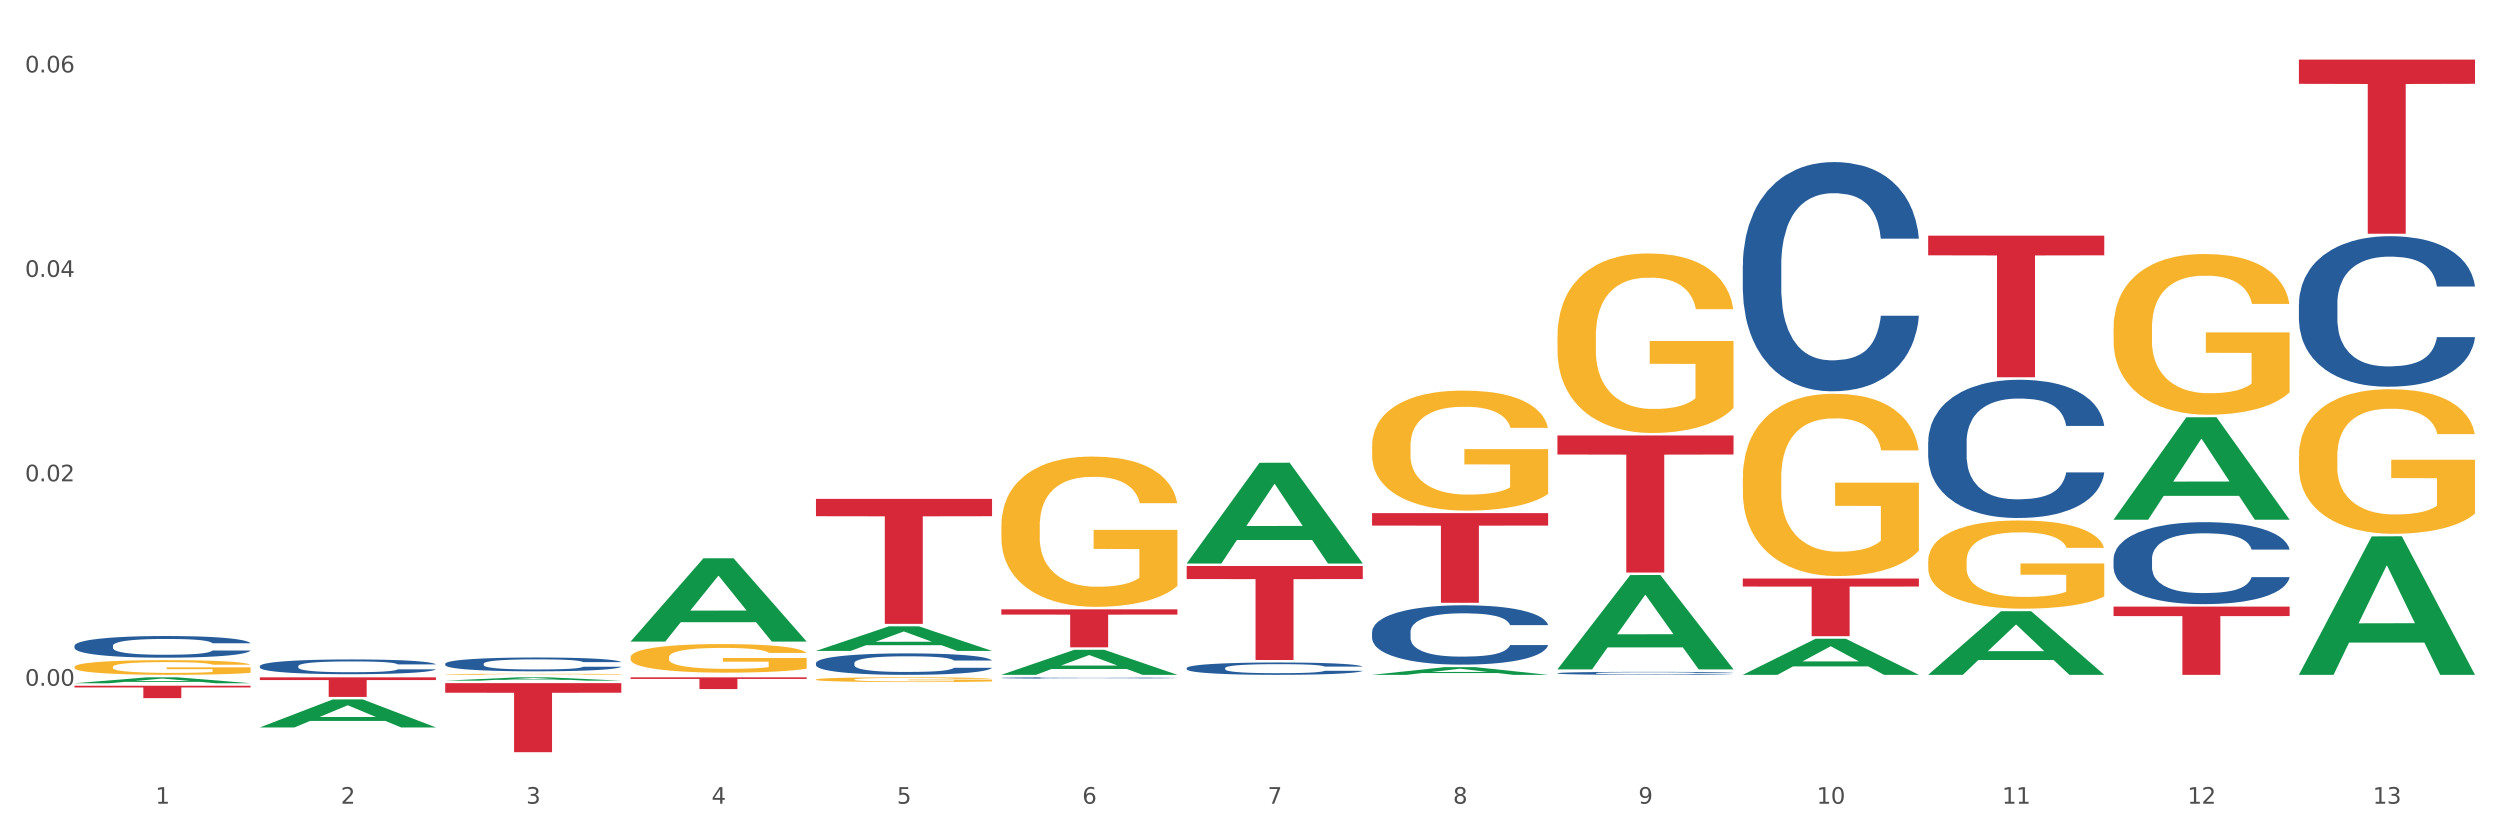 <?xml version="1.0" encoding="utf-8" standalone="no"?>
<!DOCTYPE svg PUBLIC "-//W3C//DTD SVG 1.1//EN"
  "http://www.w3.org/Graphics/SVG/1.1/DTD/svg11.dtd">
<svg xmlns:xlink="http://www.w3.org/1999/xlink" width="1080pt" height="360pt" viewBox="0 0 1080 360" xmlns="http://www.w3.org/2000/svg" version="1.1">
 <rect x="0" y="0" width="1080" height="360" fill="#333333" stroke="none"/>
 <defs>
  <style type="text/css">*{stroke-linejoin: round; stroke-linecap: butt}</style>
 </defs>
 <g id="figure_1">
  <g id="patch_1">
   <path d="M 0 360 
L 1080 360 
L 1080 0 
L 0 0 
z
" style="fill: #ffffff; stroke: #ffffff; stroke-linejoin: miter"/>
  </g>
  <g id="axes_1">
   <g id="matplotlib.axis_1">
    <g id="xtick_1">
     <g id="text_1">
      <!-- 1 -->
      <g style="fill: #4d4d4d" transform="translate(67.159 347.204) scale(0.096 -0.096)">
       <defs>
        <path id="DejaVuSans-31" d="M 794 531 
L 1825 531 
L 1825 4091 
L 703 3866 
L 703 4441 
L 1819 4666 
L 2450 4666 
L 2450 531 
L 3481 531 
L 3481 0 
L 794 0 
L 794 531 
z
" transform="scale(0.016)"/>
       </defs>
       <use xlink:href="#DejaVuSans-31"/>
      </g>
     </g>
    </g>
    <g id="xtick_2">
     <g id="text_2">
      <!-- 2 -->
      <g style="fill: #4d4d4d" transform="translate(147.238 347.204) scale(0.096 -0.096)">
       <defs>
        <path id="DejaVuSans-32" d="M 1228 531 
L 3431 531 
L 3431 0 
L 469 0 
L 469 531 
Q 828 903 1448 1529 
Q 2069 2156 2228 2338 
Q 2531 2678 2651 2914 
Q 2772 3150 2772 3378 
Q 2772 3750 2511 3984 
Q 2250 4219 1831 4219 
Q 1534 4219 1204 4116 
Q 875 4013 500 3803 
L 500 4441 
Q 881 4594 1212 4672 
Q 1544 4750 1819 4750 
Q 2544 4750 2975 4387 
Q 3406 4025 3406 3419 
Q 3406 3131 3298 2873 
Q 3191 2616 2906 2266 
Q 2828 2175 2409 1742 
Q 1991 1309 1228 531 
z
" transform="scale(0.016)"/>
       </defs>
       <use xlink:href="#DejaVuSans-32"/>
      </g>
     </g>
    </g>
    <g id="xtick_3">
     <g id="text_3">
      <!-- 3 -->
      <g style="fill: #4d4d4d" transform="translate(227.317 347.204) scale(0.096 -0.096)">
       <defs>
        <path id="DejaVuSans-33" d="M 2597 2516 
Q 3050 2419 3304 2112 
Q 3559 1806 3559 1356 
Q 3559 666 3084 287 
Q 2609 -91 1734 -91 
Q 1441 -91 1130 -33 
Q 819 25 488 141 
L 488 750 
Q 750 597 1062 519 
Q 1375 441 1716 441 
Q 2309 441 2620 675 
Q 2931 909 2931 1356 
Q 2931 1769 2642 2001 
Q 2353 2234 1838 2234 
L 1294 2234 
L 1294 2753 
L 1863 2753 
Q 2328 2753 2575 2939 
Q 2822 3125 2822 3475 
Q 2822 3834 2567 4026 
Q 2313 4219 1838 4219 
Q 1578 4219 1281 4162 
Q 984 4106 628 3988 
L 628 4550 
Q 988 4650 1302 4700 
Q 1616 4750 1894 4750 
Q 2613 4750 3031 4423 
Q 3450 4097 3450 3541 
Q 3450 3153 3228 2886 
Q 3006 2619 2597 2516 
z
" transform="scale(0.016)"/>
       </defs>
       <use xlink:href="#DejaVuSans-33"/>
      </g>
     </g>
    </g>
    <g id="xtick_4">
     <g id="text_4">
      <!-- 4 -->
      <g style="fill: #4d4d4d" transform="translate(307.396 347.204) scale(0.096 -0.096)">
       <defs>
        <path id="DejaVuSans-34" d="M 2419 4116 
L 825 1625 
L 2419 1625 
L 2419 4116 
z
M 2253 4666 
L 3047 4666 
L 3047 1625 
L 3713 1625 
L 3713 1100 
L 3047 1100 
L 3047 0 
L 2419 0 
L 2419 1100 
L 313 1100 
L 313 1709 
L 2253 4666 
z
" transform="scale(0.016)"/>
       </defs>
       <use xlink:href="#DejaVuSans-34"/>
      </g>
     </g>
    </g>
    <g id="xtick_5">
     <g id="text_5">
      <!-- 5 -->
      <g style="fill: #4d4d4d" transform="translate(387.475 347.204) scale(0.096 -0.096)">
       <defs>
        <path id="DejaVuSans-35" d="M 691 4666 
L 3169 4666 
L 3169 4134 
L 1269 4134 
L 1269 2991 
Q 1406 3038 1543 3061 
Q 1681 3084 1819 3084 
Q 2600 3084 3056 2656 
Q 3513 2228 3513 1497 
Q 3513 744 3044 326 
Q 2575 -91 1722 -91 
Q 1428 -91 1123 -41 
Q 819 9 494 109 
L 494 744 
Q 775 591 1075 516 
Q 1375 441 1709 441 
Q 2250 441 2565 725 
Q 2881 1009 2881 1497 
Q 2881 1984 2565 2268 
Q 2250 2553 1709 2553 
Q 1456 2553 1204 2497 
Q 953 2441 691 2322 
L 691 4666 
z
" transform="scale(0.016)"/>
       </defs>
       <use xlink:href="#DejaVuSans-35"/>
      </g>
     </g>
    </g>
    <g id="xtick_6">
     <g id="text_6">
      <!-- 6 -->
      <g style="fill: #4d4d4d" transform="translate(467.554 347.204) scale(0.096 -0.096)">
       <defs>
        <path id="DejaVuSans-36" d="M 2113 2584 
Q 1688 2584 1439 2293 
Q 1191 2003 1191 1497 
Q 1191 994 1439 701 
Q 1688 409 2113 409 
Q 2538 409 2786 701 
Q 3034 994 3034 1497 
Q 3034 2003 2786 2293 
Q 2538 2584 2113 2584 
z
M 3366 4563 
L 3366 3988 
Q 3128 4100 2886 4159 
Q 2644 4219 2406 4219 
Q 1781 4219 1451 3797 
Q 1122 3375 1075 2522 
Q 1259 2794 1537 2939 
Q 1816 3084 2150 3084 
Q 2853 3084 3261 2657 
Q 3669 2231 3669 1497 
Q 3669 778 3244 343 
Q 2819 -91 2113 -91 
Q 1303 -91 875 529 
Q 447 1150 447 2328 
Q 447 3434 972 4092 
Q 1497 4750 2381 4750 
Q 2619 4750 2861 4703 
Q 3103 4656 3366 4563 
z
" transform="scale(0.016)"/>
       </defs>
       <use xlink:href="#DejaVuSans-36"/>
      </g>
     </g>
    </g>
    <g id="xtick_7">
     <g id="text_7">
      <!-- 7 -->
      <g style="fill: #4d4d4d" transform="translate(547.634 347.204) scale(0.096 -0.096)">
       <defs>
        <path id="DejaVuSans-37" d="M 525 4666 
L 3525 4666 
L 3525 4397 
L 1831 0 
L 1172 0 
L 2766 4134 
L 525 4134 
L 525 4666 
z
" transform="scale(0.016)"/>
       </defs>
       <use xlink:href="#DejaVuSans-37"/>
      </g>
     </g>
    </g>
    <g id="xtick_8">
     <g id="text_8">
      <!-- 8 -->
      <g style="fill: #4d4d4d" transform="translate(627.713 347.204) scale(0.096 -0.096)">
       <defs>
        <path id="DejaVuSans-38" d="M 2034 2216 
Q 1584 2216 1326 1975 
Q 1069 1734 1069 1313 
Q 1069 891 1326 650 
Q 1584 409 2034 409 
Q 2484 409 2743 651 
Q 3003 894 3003 1313 
Q 3003 1734 2745 1975 
Q 2488 2216 2034 2216 
z
M 1403 2484 
Q 997 2584 770 2862 
Q 544 3141 544 3541 
Q 544 4100 942 4425 
Q 1341 4750 2034 4750 
Q 2731 4750 3128 4425 
Q 3525 4100 3525 3541 
Q 3525 3141 3298 2862 
Q 3072 2584 2669 2484 
Q 3125 2378 3379 2068 
Q 3634 1759 3634 1313 
Q 3634 634 3220 271 
Q 2806 -91 2034 -91 
Q 1263 -91 848 271 
Q 434 634 434 1313 
Q 434 1759 690 2068 
Q 947 2378 1403 2484 
z
M 1172 3481 
Q 1172 3119 1398 2916 
Q 1625 2713 2034 2713 
Q 2441 2713 2670 2916 
Q 2900 3119 2900 3481 
Q 2900 3844 2670 4047 
Q 2441 4250 2034 4250 
Q 1625 4250 1398 4047 
Q 1172 3844 1172 3481 
z
" transform="scale(0.016)"/>
       </defs>
       <use xlink:href="#DejaVuSans-38"/>
      </g>
     </g>
    </g>
    <g id="xtick_9">
     <g id="text_9">
      <!-- 9 -->
      <g style="fill: #4d4d4d" transform="translate(707.792 347.204) scale(0.096 -0.096)">
       <defs>
        <path id="DejaVuSans-39" d="M 703 97 
L 703 672 
Q 941 559 1184 500 
Q 1428 441 1663 441 
Q 2288 441 2617 861 
Q 2947 1281 2994 2138 
Q 2813 1869 2534 1725 
Q 2256 1581 1919 1581 
Q 1219 1581 811 2004 
Q 403 2428 403 3163 
Q 403 3881 828 4315 
Q 1253 4750 1959 4750 
Q 2769 4750 3195 4129 
Q 3622 3509 3622 2328 
Q 3622 1225 3098 567 
Q 2575 -91 1691 -91 
Q 1453 -91 1209 -44 
Q 966 3 703 97 
z
M 1959 2075 
Q 2384 2075 2632 2365 
Q 2881 2656 2881 3163 
Q 2881 3666 2632 3958 
Q 2384 4250 1959 4250 
Q 1534 4250 1286 3958 
Q 1038 3666 1038 3163 
Q 1038 2656 1286 2365 
Q 1534 2075 1959 2075 
z
" transform="scale(0.016)"/>
       </defs>
       <use xlink:href="#DejaVuSans-39"/>
      </g>
     </g>
    </g>
    <g id="xtick_10">
     <g id="text_10">
      <!-- 10 -->
      <g style="fill: #4d4d4d" transform="translate(784.817 347.204) scale(0.096 -0.096)">
       <defs>
        <path id="DejaVuSans-30" d="M 2034 4250 
Q 1547 4250 1301 3770 
Q 1056 3291 1056 2328 
Q 1056 1369 1301 889 
Q 1547 409 2034 409 
Q 2525 409 2770 889 
Q 3016 1369 3016 2328 
Q 3016 3291 2770 3770 
Q 2525 4250 2034 4250 
z
M 2034 4750 
Q 2819 4750 3233 4129 
Q 3647 3509 3647 2328 
Q 3647 1150 3233 529 
Q 2819 -91 2034 -91 
Q 1250 -91 836 529 
Q 422 1150 422 2328 
Q 422 3509 836 4129 
Q 1250 4750 2034 4750 
z
" transform="scale(0.016)"/>
       </defs>
       <use xlink:href="#DejaVuSans-31"/>
       <use xlink:href="#DejaVuSans-30" transform="translate(63.623 0)"/>
      </g>
     </g>
    </g>
    <g id="xtick_11">
     <g id="text_11">
      <!-- 11 -->
      <g style="fill: #4d4d4d" transform="translate(864.896 347.204) scale(0.096 -0.096)">
       <use xlink:href="#DejaVuSans-31"/>
       <use xlink:href="#DejaVuSans-31" transform="translate(63.623 0)"/>
      </g>
     </g>
    </g>
    <g id="xtick_12">
     <g id="text_12">
      <!-- 12 -->
      <g style="fill: #4d4d4d" transform="translate(944.975 347.204) scale(0.096 -0.096)">
       <use xlink:href="#DejaVuSans-31"/>
       <use xlink:href="#DejaVuSans-32" transform="translate(63.623 0)"/>
      </g>
     </g>
    </g>
    <g id="xtick_13">
     <g id="text_13">
      <!-- 13 -->
      <g style="fill: #4d4d4d" transform="translate(1025.054 347.204) scale(0.096 -0.096)">
       <use xlink:href="#DejaVuSans-31"/>
       <use xlink:href="#DejaVuSans-33" transform="translate(63.623 0)"/>
      </g>
     </g>
    </g>
    <g id="xtick_14"/>
    <g id="xtick_15"/>
    <g id="xtick_16"/>
    <g id="xtick_17"/>
    <g id="xtick_18"/>
    <g id="xtick_19"/>
    <g id="xtick_20"/>
    <g id="xtick_21"/>
    <g id="xtick_22"/>
    <g id="xtick_23"/>
    <g id="xtick_24"/>
    <g id="xtick_25"/>
   </g>
   <g id="matplotlib.axis_2">
    <g id="ytick_1">
     <g id="text_14">
      <!-- 0.00 -->
      <g style="fill: #4d4d4d" transform="translate(10.8 296.246) scale(0.096 -0.096)">
       <defs>
        <path id="DejaVuSans-2e" d="M 684 794 
L 1344 794 
L 1344 0 
L 684 0 
L 684 794 
z
" transform="scale(0.016)"/>
       </defs>
       <use xlink:href="#DejaVuSans-30"/>
       <use xlink:href="#DejaVuSans-2e" transform="translate(63.623 0)"/>
       <use xlink:href="#DejaVuSans-30" transform="translate(95.41 0)"/>
       <use xlink:href="#DejaVuSans-30" transform="translate(159.033 0)"/>
      </g>
     </g>
    </g>
    <g id="ytick_2">
     <g id="text_15">
      <!-- 0.02 -->
      <g style="fill: #4d4d4d" transform="translate(10.8 207.929) scale(0.096 -0.096)">
       <use xlink:href="#DejaVuSans-30"/>
       <use xlink:href="#DejaVuSans-2e" transform="translate(63.623 0)"/>
       <use xlink:href="#DejaVuSans-30" transform="translate(95.41 0)"/>
       <use xlink:href="#DejaVuSans-32" transform="translate(159.033 0)"/>
      </g>
     </g>
    </g>
    <g id="ytick_3">
     <g id="text_16">
      <!-- 0.04 -->
      <g style="fill: #4d4d4d" transform="translate(10.8 119.613) scale(0.096 -0.096)">
       <use xlink:href="#DejaVuSans-30"/>
       <use xlink:href="#DejaVuSans-2e" transform="translate(63.623 0)"/>
       <use xlink:href="#DejaVuSans-30" transform="translate(95.41 0)"/>
       <use xlink:href="#DejaVuSans-34" transform="translate(159.033 0)"/>
      </g>
     </g>
    </g>
    <g id="ytick_4">
     <g id="text_17">
      <!-- 0.06 -->
      <g style="fill: #4d4d4d" transform="translate(10.8 31.296) scale(0.096 -0.096)">
       <use xlink:href="#DejaVuSans-30"/>
       <use xlink:href="#DejaVuSans-2e" transform="translate(63.623 0)"/>
       <use xlink:href="#DejaVuSans-30" transform="translate(95.41 0)"/>
       <use xlink:href="#DejaVuSans-36" transform="translate(159.033 0)"/>
      </g>
     </g>
    </g>
    <g id="ytick_5"/>
    <g id="ytick_6"/>
    <g id="ytick_7"/>
    <g id="ytick_8"/>
   </g>
   <g id="PolyCollection_1">
    <path d="M 32.175 295.152 
L 32.253 295.15 
L 63.625 292.601 
L 76.644 292.599 
L 108.25 295.157 
L 93.192 295.157 
L 86.369 294.561 
L 53.978 294.561 
L 53.743 294.571 
L 47.155 295.157 
L 32.175 295.157 
L 32.175 295.152 
L 58.056 294.206 
L 82.291 294.203 
L 70.291 293.144 
L 70.134 293.139 
L 69.977 293.146 
L 57.978 294.203 
L 58.056 294.206 
L 32.175 295.152 
z
" clip-path="url(#peda772548c)" style="fill: #109648"/>
    <path d="M 993.125 25.759 
L 1069.2 25.759 
L 1069.2 36.211 
L 1039.275 36.282 
L 1039.275 100.969 
L 1022.87 100.969 
L 1022.87 36.282 
L 993.125 36.211 
L 993.125 25.83 
L 993.125 25.759 
z
" clip-path="url(#peda772548c)" style="fill: #d62839"/>
    <path d="M 913.046 262.058 
L 989.121 262.058 
L 989.121 266.153 
L 959.196 266.181 
L 959.196 291.531 
L 942.791 291.531 
L 942.791 266.181 
L 913.046 266.153 
L 913.046 262.085 
L 913.046 262.058 
z
" clip-path="url(#peda772548c)" style="fill: #d62839"/>
    <path d="M 832.967 101.795 
L 909.042 101.795 
L 909.042 110.299 
L 879.116 110.356 
L 879.116 162.988 
L 862.712 162.988 
L 862.712 110.356 
L 832.967 110.299 
L 832.967 101.853 
L 832.967 101.795 
z
" clip-path="url(#peda772548c)" style="fill: #d62839"/>
    <path d="M 752.887 249.929 
L 828.963 249.929 
L 828.963 253.392 
L 799.037 253.416 
L 799.037 274.852 
L 782.632 274.852 
L 782.632 253.416 
L 752.887 253.392 
L 752.887 249.952 
L 752.887 249.929 
z
" clip-path="url(#peda772548c)" style="fill: #d62839"/>
    <path d="M 672.808 188.121 
L 748.883 188.121 
L 748.883 196.348 
L 718.958 196.404 
L 718.958 247.32 
L 702.553 247.32 
L 702.553 196.404 
L 672.808 196.348 
L 672.808 188.177 
L 672.808 188.121 
z
" clip-path="url(#peda772548c)" style="fill: #d62839"/>
    <path d="M 592.729 221.666 
L 668.804 221.666 
L 668.804 227.05 
L 638.879 227.087 
L 638.879 260.41 
L 622.474 260.41 
L 622.474 227.087 
L 592.729 227.05 
L 592.729 221.703 
L 592.729 221.666 
z
" clip-path="url(#peda772548c)" style="fill: #d62839"/>
    <path d="M 512.65 244.501 
L 588.725 244.501 
L 588.725 250.147 
L 558.8 250.185 
L 558.8 285.13 
L 542.395 285.13 
L 542.395 250.185 
L 512.65 250.147 
L 512.65 244.539 
L 512.65 244.501 
z
" clip-path="url(#peda772548c)" style="fill: #d62839"/>
    <path d="M 432.571 263.227 
L 508.646 263.227 
L 508.646 265.51 
L 478.721 265.525 
L 478.721 279.65 
L 462.316 279.65 
L 462.316 265.525 
L 432.571 265.51 
L 432.571 263.243 
L 432.571 263.227 
z
" clip-path="url(#peda772548c)" style="fill: #d62839"/>
    <path d="M 352.492 215.498 
L 428.567 215.498 
L 428.567 223.004 
L 398.641 223.054 
L 398.641 269.51 
L 382.237 269.51 
L 382.237 223.054 
L 352.492 223.004 
L 352.492 215.548 
L 352.492 215.498 
z
" clip-path="url(#peda772548c)" style="fill: #d62839"/>
    <path d="M 272.412 292.599 
L 348.488 292.599 
L 348.488 293.303 
L 318.562 293.308 
L 318.562 297.671 
L 302.157 297.671 
L 302.157 293.308 
L 272.412 293.303 
L 272.412 292.603 
L 272.412 292.599 
z
" clip-path="url(#peda772548c)" style="fill: #d62839"/>
    <path d="M 192.333 295.112 
L 268.408 295.112 
L 268.408 299.258 
L 238.483 299.286 
L 238.483 324.95 
L 222.078 324.95 
L 222.078 299.286 
L 192.333 299.258 
L 192.333 295.14 
L 192.333 295.112 
z
" clip-path="url(#peda772548c)" style="fill: #d62839"/>
    <path d="M 112.254 292.599 
L 188.329 292.599 
L 188.329 293.777 
L 158.404 293.785 
L 158.404 301.079 
L 141.999 301.079 
L 141.999 293.785 
L 112.254 293.777 
L 112.254 292.607 
L 112.254 292.599 
z
" clip-path="url(#peda772548c)" style="fill: #d62839"/>
    <path d="M 993.125 131.258 
L 993.215 131.199 
L 993.215 129.536 
L 993.485 127.279 
L 994.474 123.121 
L 995.733 119.973 
L 997.891 116.291 
L 999.06 114.747 
L 1000.588 113.024 
L 1003.736 110.233 
L 1007.333 107.857 
L 1009.851 106.551 
L 1011.739 105.719 
L 1015.965 104.234 
L 1018.393 103.581 
L 1020.911 103.046 
L 1023.069 102.69 
L 1026.666 102.274 
L 1029.544 102.096 
L 1032.871 102.037 
L 1035.659 102.096 
L 1039.345 102.334 
L 1044.741 103.046 
L 1046.809 103.462 
L 1049.597 104.175 
L 1052.474 105.125 
L 1054.812 106.075 
L 1057.51 107.441 
L 1060.298 109.223 
L 1062.995 111.48 
L 1064.884 113.559 
L 1066.412 115.757 
L 1067.761 118.429 
L 1068.75 121.339 
L 1069.2 123.775 
L 1052.744 123.775 
L 1052.294 121.577 
L 1051.395 119.201 
L 1050.496 117.598 
L 1049.507 116.291 
L 1047.978 114.806 
L 1046.629 113.856 
L 1044.381 112.727 
L 1042.313 112.015 
L 1040.604 111.599 
L 1038.536 111.243 
L 1034.13 110.886 
L 1030.983 110.886 
L 1029.004 111.005 
L 1026.576 111.302 
L 1024.508 111.718 
L 1022.08 112.43 
L 1020.192 113.203 
L 1018.303 114.212 
L 1017.224 114.925 
L 1015.606 116.232 
L 1014.527 117.301 
L 1013.088 119.142 
L 1012.278 120.449 
L 1010.84 123.834 
L 1010.21 126.329 
L 1009.94 128.051 
L 1009.761 129.951 
L 1009.761 139.217 
L 1010.3 143.374 
L 1010.75 145.156 
L 1011.469 147.176 
L 1012.818 149.789 
L 1014.796 152.343 
L 1016.865 154.184 
L 1018.573 155.312 
L 1020.192 156.144 
L 1021.81 156.797 
L 1023.789 157.391 
L 1025.407 157.748 
L 1027.835 158.104 
L 1030.713 158.282 
L 1032.961 158.282 
L 1037.547 157.985 
L 1039.615 157.688 
L 1041.594 157.272 
L 1043.752 156.619 
L 1045.46 155.906 
L 1046.449 155.372 
L 1048.068 154.243 
L 1049.327 153.055 
L 1050.406 151.689 
L 1051.125 150.502 
L 1051.935 148.72 
L 1052.564 146.7 
L 1052.744 145.631 
L 1069.2 145.631 
L 1068.84 147.769 
L 1068.211 149.848 
L 1066.952 152.64 
L 1065.963 154.243 
L 1064.434 156.203 
L 1062.815 157.866 
L 1060.567 159.708 
L 1058.499 161.074 
L 1056.341 162.261 
L 1054.003 163.331 
L 1049.777 164.815 
L 1048.248 165.231 
L 1045.011 165.944 
L 1042.493 166.36 
L 1038.806 166.775 
L 1035.029 167.013 
L 1031.072 167.072 
L 1027.565 166.953 
L 1023.699 166.597 
L 1021.271 166.241 
L 1018.573 165.706 
L 1015.426 164.875 
L 1012.458 163.865 
L 1009.671 162.677 
L 1007.063 161.311 
L 1004.635 159.767 
L 1001.488 157.213 
L 999.15 154.718 
L 997.441 152.402 
L 996.272 150.442 
L 995.103 147.948 
L 994.474 146.225 
L 993.485 142.068 
L 993.125 138.207 
L 993.125 131.258 
z
" clip-path="url(#peda772548c)" style="fill: #255c99"/>
    <path d="M 913.046 241.49 
L 913.136 241.457 
L 913.136 240.552 
L 913.405 239.323 
L 914.395 237.059 
L 915.653 235.345 
L 917.812 233.34 
L 918.981 232.5 
L 920.509 231.562 
L 923.657 230.042 
L 927.254 228.748 
L 929.771 228.037 
L 931.66 227.584 
L 935.886 226.775 
L 938.314 226.42 
L 940.832 226.129 
L 942.99 225.935 
L 946.587 225.708 
L 949.465 225.611 
L 952.792 225.579 
L 955.579 225.611 
L 959.266 225.741 
L 964.662 226.129 
L 966.73 226.355 
L 969.518 226.743 
L 972.395 227.261 
L 974.733 227.778 
L 977.431 228.522 
L 980.218 229.492 
L 982.916 230.721 
L 984.805 231.853 
L 986.333 233.049 
L 987.682 234.505 
L 988.671 236.089 
L 989.121 237.415 
L 972.665 237.415 
L 972.215 236.219 
L 971.316 234.925 
L 970.417 234.052 
L 969.428 233.34 
L 967.899 232.532 
L 966.55 232.014 
L 964.302 231.4 
L 962.234 231.012 
L 960.525 230.786 
L 958.457 230.591 
L 954.051 230.397 
L 950.903 230.397 
L 948.925 230.462 
L 946.497 230.624 
L 944.429 230.85 
L 942.001 231.238 
L 940.113 231.659 
L 938.224 232.208 
L 937.145 232.597 
L 935.527 233.308 
L 934.447 233.89 
L 933.009 234.893 
L 932.199 235.604 
L 930.761 237.447 
L 930.131 238.806 
L 929.861 239.743 
L 929.681 240.778 
L 929.681 245.823 
L 930.221 248.087 
L 930.671 249.057 
L 931.39 250.157 
L 932.739 251.58 
L 934.717 252.97 
L 936.785 253.973 
L 938.494 254.587 
L 940.113 255.04 
L 941.731 255.396 
L 943.71 255.719 
L 945.328 255.913 
L 947.756 256.107 
L 950.634 256.204 
L 952.882 256.204 
L 957.468 256.042 
L 959.536 255.881 
L 961.514 255.654 
L 963.673 255.299 
L 965.381 254.911 
L 966.37 254.619 
L 967.989 254.005 
L 969.248 253.358 
L 970.327 252.614 
L 971.046 251.968 
L 971.856 250.997 
L 972.485 249.898 
L 972.665 249.316 
L 989.121 249.316 
L 988.761 250.48 
L 988.132 251.612 
L 986.873 253.132 
L 985.884 254.005 
L 984.355 255.072 
L 982.736 255.978 
L 980.488 256.98 
L 978.42 257.724 
L 976.262 258.371 
L 973.924 258.953 
L 969.697 259.761 
L 968.169 259.988 
L 964.931 260.376 
L 962.414 260.602 
L 958.727 260.829 
L 954.95 260.958 
L 950.993 260.99 
L 947.486 260.926 
L 943.62 260.732 
L 941.192 260.538 
L 938.494 260.246 
L 935.347 259.794 
L 932.379 259.244 
L 929.592 258.597 
L 926.984 257.853 
L 924.556 257.013 
L 921.409 255.622 
L 919.071 254.264 
L 917.362 253.002 
L 916.193 251.935 
L 915.024 250.577 
L 914.395 249.639 
L 913.405 247.375 
L 913.046 245.273 
L 913.046 241.49 
z
" clip-path="url(#peda772548c)" style="fill: #255c99"/>
    <path d="M 832.967 190.889 
L 833.056 190.834 
L 833.056 189.307 
L 833.326 187.234 
L 834.315 183.417 
L 835.574 180.526 
L 837.732 177.145 
L 838.901 175.727 
L 840.43 174.145 
L 843.577 171.582 
L 847.174 169.4 
L 849.692 168.2 
L 851.581 167.437 
L 855.807 166.073 
L 858.235 165.474 
L 860.753 164.983 
L 862.911 164.655 
L 866.508 164.274 
L 869.385 164.11 
L 872.713 164.056 
L 875.5 164.11 
L 879.187 164.328 
L 884.583 164.983 
L 886.651 165.364 
L 889.438 166.019 
L 892.316 166.892 
L 894.654 167.764 
L 897.352 169.019 
L 900.139 170.655 
L 902.837 172.727 
L 904.725 174.636 
L 906.254 176.654 
L 907.603 179.108 
L 908.592 181.781 
L 909.042 184.017 
L 892.586 184.017 
L 892.136 181.999 
L 891.237 179.817 
L 890.338 178.345 
L 889.348 177.145 
L 887.82 175.781 
L 886.471 174.909 
L 884.223 173.872 
L 882.155 173.218 
L 880.446 172.836 
L 878.378 172.509 
L 873.972 172.182 
L 870.824 172.182 
L 868.846 172.291 
L 866.418 172.564 
L 864.35 172.945 
L 861.922 173.6 
L 860.033 174.309 
L 858.145 175.236 
L 857.066 175.89 
L 855.447 177.09 
L 854.368 178.072 
L 852.929 179.763 
L 852.12 180.963 
L 850.681 184.071 
L 850.052 186.362 
L 849.782 187.943 
L 849.602 189.689 
L 849.602 198.197 
L 850.142 202.014 
L 850.591 203.651 
L 851.311 205.505 
L 852.66 207.905 
L 854.638 210.25 
L 856.706 211.94 
L 858.415 212.977 
L 860.033 213.74 
L 861.652 214.34 
L 863.63 214.886 
L 865.249 215.213 
L 867.677 215.54 
L 870.554 215.704 
L 872.803 215.704 
L 877.389 215.431 
L 879.457 215.158 
L 881.435 214.776 
L 883.593 214.177 
L 885.302 213.522 
L 886.291 213.031 
L 887.91 211.995 
L 889.169 210.904 
L 890.248 209.65 
L 890.967 208.559 
L 891.776 206.923 
L 892.406 205.069 
L 892.586 204.087 
L 909.042 204.087 
L 908.682 206.05 
L 908.053 207.959 
L 906.794 210.522 
L 905.804 211.995 
L 904.276 213.795 
L 902.657 215.322 
L 900.409 217.013 
L 898.341 218.267 
L 896.183 219.358 
L 893.845 220.339 
L 889.618 221.703 
L 888.09 222.085 
L 884.852 222.739 
L 882.334 223.121 
L 878.648 223.503 
L 874.871 223.721 
L 870.914 223.775 
L 867.407 223.666 
L 863.54 223.339 
L 861.113 223.012 
L 858.415 222.521 
L 855.268 221.757 
L 852.3 220.83 
L 849.512 219.74 
L 846.905 218.485 
L 844.477 217.067 
L 841.329 214.722 
L 838.991 212.431 
L 837.283 210.304 
L 836.114 208.505 
L 834.945 206.214 
L 834.315 204.632 
L 833.326 200.815 
L 832.967 197.27 
L 832.967 190.889 
z
" clip-path="url(#peda772548c)" style="fill: #255c99"/>
    <path d="M 752.887 114.51 
L 752.977 114.419 
L 752.977 111.887 
L 753.247 108.45 
L 754.236 102.119 
L 755.495 97.326 
L 757.653 91.719 
L 758.822 89.367 
L 760.351 86.745 
L 763.498 82.494 
L 767.095 78.876 
L 769.613 76.887 
L 771.501 75.621 
L 775.728 73.36 
L 778.156 72.365 
L 780.674 71.551 
L 782.832 71.008 
L 786.429 70.375 
L 789.306 70.104 
L 792.633 70.013 
L 795.421 70.104 
L 799.108 70.466 
L 804.503 71.551 
L 806.572 72.184 
L 809.359 73.269 
L 812.237 74.716 
L 814.575 76.163 
L 817.273 78.243 
L 820.06 80.957 
L 822.758 84.393 
L 824.646 87.559 
L 826.175 90.905 
L 827.524 94.975 
L 828.513 99.406 
L 828.963 103.114 
L 812.507 103.114 
L 812.057 99.768 
L 811.158 96.15 
L 810.258 93.708 
L 809.269 91.719 
L 807.741 89.458 
L 806.392 88.011 
L 804.144 86.292 
L 802.075 85.207 
L 800.367 84.574 
L 798.299 84.031 
L 793.892 83.489 
L 790.745 83.489 
L 788.767 83.67 
L 786.339 84.122 
L 784.271 84.755 
L 781.843 85.84 
L 779.954 87.016 
L 778.066 88.553 
L 776.987 89.639 
L 775.368 91.628 
L 774.289 93.256 
L 772.85 96.06 
L 772.041 98.05 
L 770.602 103.205 
L 769.973 107.003 
L 769.703 109.626 
L 769.523 112.52 
L 769.523 126.628 
L 770.063 132.959 
L 770.512 135.672 
L 771.232 138.747 
L 772.581 142.727 
L 774.559 146.616 
L 776.627 149.419 
L 778.336 151.138 
L 779.954 152.404 
L 781.573 153.399 
L 783.551 154.303 
L 785.17 154.846 
L 787.598 155.388 
L 790.475 155.659 
L 792.723 155.659 
L 797.31 155.207 
L 799.378 154.755 
L 801.356 154.122 
L 803.514 153.127 
L 805.223 152.042 
L 806.212 151.228 
L 807.831 149.51 
L 809.089 147.701 
L 810.169 145.621 
L 810.888 143.812 
L 811.697 141.099 
L 812.327 138.024 
L 812.507 136.396 
L 828.963 136.396 
L 828.603 139.652 
L 827.973 142.817 
L 826.714 147.068 
L 825.725 149.51 
L 824.197 152.494 
L 822.578 155.026 
L 820.33 157.83 
L 818.262 159.91 
L 816.104 161.719 
L 813.765 163.347 
L 809.539 165.608 
L 808.01 166.241 
L 804.773 167.326 
L 802.255 167.959 
L 798.568 168.592 
L 794.792 168.954 
L 790.835 169.045 
L 787.328 168.864 
L 783.461 168.321 
L 781.033 167.778 
L 778.336 166.964 
L 775.188 165.698 
L 772.221 164.161 
L 769.433 162.352 
L 766.825 160.272 
L 764.398 157.92 
L 761.25 154.032 
L 758.912 150.233 
L 757.204 146.706 
L 756.035 143.721 
L 754.866 139.923 
L 754.236 137.3 
L 753.247 130.97 
L 752.887 125.091 
L 752.887 114.51 
z
" clip-path="url(#peda772548c)" style="fill: #255c99"/>
    <path d="M 672.808 290.821 
L 672.898 290.82 
L 672.898 290.787 
L 673.168 290.743 
L 674.157 290.66 
L 675.416 290.598 
L 677.574 290.525 
L 678.743 290.494 
L 680.272 290.46 
L 683.419 290.405 
L 687.016 290.358 
L 689.534 290.332 
L 691.422 290.315 
L 695.649 290.286 
L 698.077 290.273 
L 700.595 290.262 
L 702.753 290.255 
L 706.35 290.247 
L 709.227 290.243 
L 712.554 290.242 
L 715.342 290.243 
L 719.029 290.248 
L 724.424 290.262 
L 726.492 290.27 
L 729.28 290.285 
L 732.158 290.303 
L 734.496 290.322 
L 737.193 290.349 
L 739.981 290.385 
L 742.679 290.429 
L 744.567 290.471 
L 746.096 290.514 
L 747.445 290.567 
L 748.434 290.625 
L 748.883 290.673 
L 732.427 290.673 
L 731.978 290.63 
L 731.079 290.582 
L 730.179 290.551 
L 729.19 290.525 
L 727.661 290.495 
L 726.313 290.476 
L 724.065 290.454 
L 721.996 290.44 
L 720.288 290.432 
L 718.22 290.425 
L 713.813 290.418 
L 710.666 290.418 
L 708.688 290.42 
L 706.26 290.426 
L 704.191 290.434 
L 701.764 290.448 
L 699.875 290.464 
L 697.987 290.484 
L 696.908 290.498 
L 695.289 290.524 
L 694.21 290.545 
L 692.771 290.581 
L 691.962 290.607 
L 690.523 290.674 
L 689.894 290.724 
L 689.624 290.758 
L 689.444 290.796 
L 689.444 290.979 
L 689.984 291.062 
L 690.433 291.097 
L 691.153 291.137 
L 692.501 291.189 
L 694.48 291.239 
L 696.548 291.276 
L 698.257 291.298 
L 699.875 291.315 
L 701.494 291.328 
L 703.472 291.339 
L 705.091 291.346 
L 707.519 291.353 
L 710.396 291.357 
L 712.644 291.357 
L 717.23 291.351 
L 719.299 291.345 
L 721.277 291.337 
L 723.435 291.324 
L 725.144 291.31 
L 726.133 291.299 
L 727.751 291.277 
L 729.01 291.253 
L 730.089 291.226 
L 730.809 291.203 
L 731.618 291.168 
L 732.248 291.127 
L 732.427 291.106 
L 748.883 291.106 
L 748.524 291.149 
L 747.894 291.19 
L 746.635 291.245 
L 745.646 291.277 
L 744.117 291.316 
L 742.499 291.349 
L 740.251 291.385 
L 738.183 291.412 
L 736.024 291.436 
L 733.686 291.457 
L 729.46 291.487 
L 727.931 291.495 
L 724.694 291.509 
L 722.176 291.517 
L 718.489 291.525 
L 714.713 291.53 
L 710.756 291.531 
L 707.249 291.529 
L 703.382 291.522 
L 700.954 291.515 
L 698.257 291.504 
L 695.109 291.488 
L 692.142 291.468 
L 689.354 291.444 
L 686.746 291.417 
L 684.318 291.386 
L 681.171 291.336 
L 678.833 291.286 
L 677.125 291.24 
L 675.956 291.202 
L 674.787 291.152 
L 674.157 291.118 
L 673.168 291.036 
L 672.808 290.959 
L 672.808 290.821 
z
" clip-path="url(#peda772548c)" style="fill: #255c99"/>
    <path d="M 592.729 273.001 
L 592.819 272.978 
L 592.819 272.322 
L 593.089 271.432 
L 594.078 269.792 
L 595.337 268.551 
L 597.495 267.099 
L 598.664 266.49 
L 600.193 265.81 
L 603.34 264.709 
L 606.937 263.772 
L 609.455 263.257 
L 611.343 262.929 
L 615.57 262.344 
L 617.998 262.086 
L 620.515 261.875 
L 622.674 261.735 
L 626.27 261.571 
L 629.148 261.5 
L 632.475 261.477 
L 635.263 261.5 
L 638.95 261.594 
L 644.345 261.875 
L 646.413 262.039 
L 649.201 262.32 
L 652.078 262.695 
L 654.417 263.07 
L 657.114 263.609 
L 659.902 264.311 
L 662.6 265.201 
L 664.488 266.021 
L 666.017 266.888 
L 667.365 267.942 
L 668.355 269.089 
L 668.804 270.05 
L 652.348 270.05 
L 651.899 269.183 
L 650.999 268.246 
L 650.1 267.614 
L 649.111 267.099 
L 647.582 266.513 
L 646.233 266.138 
L 643.985 265.693 
L 641.917 265.412 
L 640.209 265.248 
L 638.14 265.108 
L 633.734 264.967 
L 630.587 264.967 
L 628.608 265.014 
L 626.181 265.131 
L 624.112 265.295 
L 621.684 265.576 
L 619.796 265.881 
L 617.908 266.279 
L 616.829 266.56 
L 615.21 267.075 
L 614.131 267.497 
L 612.692 268.223 
L 611.883 268.738 
L 610.444 270.073 
L 609.814 271.057 
L 609.545 271.736 
L 609.365 272.486 
L 609.365 276.14 
L 609.904 277.779 
L 610.354 278.482 
L 611.073 279.278 
L 612.422 280.309 
L 614.401 281.316 
L 616.469 282.042 
L 618.177 282.487 
L 619.796 282.815 
L 621.415 283.073 
L 623.393 283.307 
L 625.012 283.448 
L 627.439 283.588 
L 630.317 283.659 
L 632.565 283.659 
L 637.151 283.541 
L 639.219 283.424 
L 641.198 283.26 
L 643.356 283.003 
L 645.064 282.722 
L 646.054 282.511 
L 647.672 282.066 
L 648.931 281.597 
L 650.01 281.059 
L 650.73 280.59 
L 651.539 279.887 
L 652.168 279.091 
L 652.348 278.669 
L 668.804 278.669 
L 668.445 279.513 
L 667.815 280.332 
L 666.556 281.433 
L 665.567 282.066 
L 664.038 282.839 
L 662.42 283.495 
L 660.172 284.221 
L 658.103 284.759 
L 655.945 285.228 
L 653.607 285.649 
L 649.381 286.235 
L 647.852 286.399 
L 644.615 286.68 
L 642.097 286.844 
L 638.41 287.008 
L 634.633 287.102 
L 630.677 287.125 
L 627.17 287.078 
L 623.303 286.938 
L 620.875 286.797 
L 618.177 286.586 
L 615.03 286.258 
L 612.063 285.86 
L 609.275 285.392 
L 606.667 284.853 
L 604.239 284.244 
L 601.092 283.237 
L 598.754 282.253 
L 597.045 281.34 
L 595.876 280.567 
L 594.707 279.583 
L 594.078 278.904 
L 593.089 277.264 
L 592.729 275.742 
L 592.729 273.001 
z
" clip-path="url(#peda772548c)" style="fill: #255c99"/>
    <path d="M 512.65 288.594 
L 512.74 288.589 
L 512.74 288.453 
L 513.01 288.268 
L 513.999 287.927 
L 515.258 287.668 
L 517.416 287.366 
L 518.585 287.24 
L 520.114 287.098 
L 523.261 286.869 
L 526.858 286.675 
L 529.376 286.567 
L 531.264 286.499 
L 535.49 286.377 
L 537.918 286.324 
L 540.436 286.28 
L 542.594 286.251 
L 546.191 286.217 
L 549.069 286.202 
L 552.396 286.197 
L 555.184 286.202 
L 558.871 286.222 
L 564.266 286.28 
L 566.334 286.314 
L 569.122 286.373 
L 571.999 286.451 
L 574.337 286.528 
L 577.035 286.64 
L 579.823 286.787 
L 582.52 286.972 
L 584.409 287.142 
L 585.937 287.322 
L 587.286 287.542 
L 588.275 287.78 
L 588.725 287.98 
L 572.269 287.98 
L 571.819 287.8 
L 570.92 287.605 
L 570.021 287.473 
L 569.032 287.366 
L 567.503 287.245 
L 566.154 287.167 
L 563.906 287.074 
L 561.838 287.016 
L 560.129 286.981 
L 558.061 286.952 
L 553.655 286.923 
L 550.508 286.923 
L 548.529 286.933 
L 546.101 286.957 
L 544.033 286.991 
L 541.605 287.05 
L 539.717 287.113 
L 537.828 287.196 
L 536.749 287.254 
L 535.131 287.361 
L 534.052 287.449 
L 532.613 287.6 
L 531.804 287.707 
L 530.365 287.985 
L 529.735 288.19 
L 529.466 288.331 
L 529.286 288.487 
L 529.286 289.247 
L 529.825 289.588 
L 530.275 289.734 
L 530.994 289.899 
L 532.343 290.114 
L 534.321 290.323 
L 536.39 290.474 
L 538.098 290.567 
L 539.717 290.635 
L 541.335 290.689 
L 543.314 290.737 
L 544.932 290.766 
L 547.36 290.796 
L 550.238 290.81 
L 552.486 290.81 
L 557.072 290.786 
L 559.14 290.762 
L 561.119 290.727 
L 563.277 290.674 
L 564.985 290.615 
L 565.974 290.572 
L 567.593 290.479 
L 568.852 290.382 
L 569.931 290.27 
L 570.65 290.172 
L 571.46 290.026 
L 572.089 289.86 
L 572.269 289.773 
L 588.725 289.773 
L 588.365 289.948 
L 587.736 290.119 
L 586.477 290.348 
L 585.488 290.479 
L 583.959 290.64 
L 582.341 290.776 
L 580.092 290.927 
L 578.024 291.039 
L 575.866 291.137 
L 573.528 291.224 
L 569.302 291.346 
L 567.773 291.38 
L 564.536 291.439 
L 562.018 291.473 
L 558.331 291.507 
L 554.554 291.526 
L 550.598 291.531 
L 547.091 291.522 
L 543.224 291.492 
L 540.796 291.463 
L 538.098 291.419 
L 534.951 291.351 
L 531.983 291.268 
L 529.196 291.171 
L 526.588 291.059 
L 524.16 290.932 
L 521.013 290.723 
L 518.675 290.518 
L 516.966 290.328 
L 515.797 290.167 
L 514.628 289.963 
L 513.999 289.821 
L 513.01 289.48 
L 512.65 289.164 
L 512.65 288.594 
z
" clip-path="url(#peda772548c)" style="fill: #255c99"/>
    <path d="M 432.571 292.852 
L 432.661 292.851 
L 432.661 292.837 
L 432.93 292.817 
L 433.92 292.781 
L 435.179 292.754 
L 437.337 292.722 
L 438.506 292.709 
L 440.034 292.694 
L 443.182 292.67 
L 446.779 292.649 
L 449.297 292.638 
L 451.185 292.631 
L 455.411 292.618 
L 457.839 292.612 
L 460.357 292.607 
L 462.515 292.604 
L 466.112 292.601 
L 468.99 292.599 
L 472.317 292.599 
L 475.105 292.599 
L 478.791 292.601 
L 484.187 292.607 
L 486.255 292.611 
L 489.043 292.617 
L 491.92 292.625 
L 494.258 292.634 
L 496.956 292.645 
L 499.744 292.661 
L 502.441 292.68 
L 504.33 292.699 
L 505.858 292.718 
L 507.207 292.741 
L 508.196 292.766 
L 508.646 292.787 
L 492.19 292.787 
L 491.74 292.768 
L 490.841 292.747 
L 489.942 292.734 
L 488.953 292.722 
L 487.424 292.709 
L 486.075 292.701 
L 483.827 292.691 
L 481.759 292.685 
L 480.05 292.682 
L 477.982 292.678 
L 473.576 292.675 
L 470.429 292.675 
L 468.45 292.676 
L 466.022 292.679 
L 463.954 292.683 
L 461.526 292.689 
L 459.638 292.695 
L 457.749 292.704 
L 456.67 292.71 
L 455.052 292.722 
L 453.973 292.731 
L 452.534 292.747 
L 451.724 292.758 
L 450.286 292.788 
L 449.656 292.809 
L 449.386 292.824 
L 449.207 292.841 
L 449.207 292.921 
L 449.746 292.957 
L 450.196 292.973 
L 450.915 292.99 
L 452.264 293.013 
L 454.242 293.035 
L 456.311 293.051 
L 458.019 293.061 
L 459.638 293.068 
L 461.256 293.073 
L 463.235 293.079 
L 464.853 293.082 
L 467.281 293.085 
L 470.159 293.086 
L 472.407 293.086 
L 476.993 293.084 
L 479.061 293.081 
L 481.039 293.078 
L 483.198 293.072 
L 484.906 293.066 
L 485.895 293.061 
L 487.514 293.051 
L 488.773 293.041 
L 489.852 293.029 
L 490.571 293.019 
L 491.381 293.003 
L 492.01 292.986 
L 492.19 292.977 
L 508.646 292.977 
L 508.286 292.995 
L 507.657 293.013 
L 506.398 293.037 
L 505.409 293.051 
L 503.88 293.068 
L 502.261 293.083 
L 500.013 293.099 
L 497.945 293.111 
L 495.787 293.121 
L 493.449 293.13 
L 489.222 293.143 
L 487.694 293.147 
L 484.457 293.153 
L 481.939 293.156 
L 478.252 293.16 
L 474.475 293.162 
L 470.518 293.163 
L 467.011 293.162 
L 463.145 293.158 
L 460.717 293.155 
L 458.019 293.151 
L 454.872 293.143 
L 451.904 293.135 
L 449.117 293.124 
L 446.509 293.113 
L 444.081 293.099 
L 440.934 293.077 
L 438.596 293.055 
L 436.887 293.035 
L 435.718 293.018 
L 434.549 292.997 
L 433.92 292.982 
L 432.93 292.946 
L 432.571 292.912 
L 432.571 292.852 
z
" clip-path="url(#peda772548c)" style="fill: #255c99"/>
    <path d="M 352.492 286.428 
L 352.582 286.42 
L 352.582 286.183 
L 352.851 285.861 
L 353.84 285.269 
L 355.099 284.82 
L 357.258 284.296 
L 358.427 284.076 
L 359.955 283.83 
L 363.103 283.433 
L 366.699 283.094 
L 369.217 282.908 
L 371.106 282.789 
L 375.332 282.578 
L 377.76 282.485 
L 380.278 282.409 
L 382.436 282.358 
L 386.033 282.299 
L 388.911 282.273 
L 392.238 282.265 
L 395.025 282.273 
L 398.712 282.307 
L 404.108 282.409 
L 406.176 282.468 
L 408.963 282.569 
L 411.841 282.705 
L 414.179 282.84 
L 416.877 283.035 
L 419.664 283.289 
L 422.362 283.61 
L 424.25 283.906 
L 425.779 284.22 
L 427.128 284.6 
L 428.117 285.015 
L 428.567 285.362 
L 412.111 285.362 
L 411.661 285.049 
L 410.762 284.71 
L 409.863 284.482 
L 408.874 284.296 
L 407.345 284.084 
L 405.996 283.949 
L 403.748 283.788 
L 401.68 283.686 
L 399.971 283.627 
L 397.903 283.576 
L 393.497 283.526 
L 390.349 283.526 
L 388.371 283.543 
L 385.943 283.585 
L 383.875 283.644 
L 381.447 283.746 
L 379.559 283.856 
L 377.67 284 
L 376.591 284.101 
L 374.972 284.287 
L 373.893 284.44 
L 372.455 284.702 
L 371.645 284.888 
L 370.207 285.37 
L 369.577 285.726 
L 369.307 285.971 
L 369.127 286.242 
L 369.127 287.562 
L 369.667 288.155 
L 370.117 288.409 
L 370.836 288.696 
L 372.185 289.069 
L 374.163 289.433 
L 376.231 289.695 
L 377.94 289.856 
L 379.559 289.974 
L 381.177 290.067 
L 383.155 290.152 
L 384.774 290.203 
L 387.202 290.253 
L 390.08 290.279 
L 392.328 290.279 
L 396.914 290.236 
L 398.982 290.194 
L 400.96 290.135 
L 403.118 290.042 
L 404.827 289.94 
L 405.816 289.864 
L 407.435 289.703 
L 408.694 289.534 
L 409.773 289.339 
L 410.492 289.17 
L 411.302 288.916 
L 411.931 288.629 
L 412.111 288.476 
L 428.567 288.476 
L 428.207 288.781 
L 427.578 289.077 
L 426.319 289.475 
L 425.33 289.703 
L 423.801 289.983 
L 422.182 290.22 
L 419.934 290.482 
L 417.866 290.677 
L 415.708 290.846 
L 413.37 290.998 
L 409.143 291.21 
L 407.615 291.269 
L 404.377 291.37 
L 401.86 291.43 
L 398.173 291.489 
L 394.396 291.523 
L 390.439 291.531 
L 386.932 291.514 
L 383.066 291.464 
L 380.638 291.413 
L 377.94 291.337 
L 374.793 291.218 
L 371.825 291.074 
L 369.038 290.905 
L 366.43 290.71 
L 364.002 290.49 
L 360.854 290.126 
L 358.516 289.771 
L 356.808 289.441 
L 355.639 289.162 
L 354.47 288.806 
L 353.84 288.561 
L 352.851 287.968 
L 352.492 287.418 
L 352.492 286.428 
z
" clip-path="url(#peda772548c)" style="fill: #255c99"/>
    <path d="M 192.333 286.722 
L 192.423 286.716 
L 192.423 286.563 
L 192.693 286.356 
L 193.682 285.974 
L 194.941 285.684 
L 197.099 285.346 
L 198.268 285.204 
L 199.797 285.046 
L 202.944 284.789 
L 206.541 284.571 
L 209.059 284.451 
L 210.947 284.374 
L 215.174 284.238 
L 217.602 284.178 
L 220.12 284.128 
L 222.278 284.096 
L 225.875 284.057 
L 228.752 284.041 
L 232.079 284.036 
L 234.867 284.041 
L 238.554 284.063 
L 243.949 284.128 
L 246.018 284.167 
L 248.805 284.232 
L 251.683 284.32 
L 254.021 284.407 
L 256.718 284.532 
L 259.506 284.696 
L 262.204 284.904 
L 264.092 285.095 
L 265.621 285.297 
L 266.97 285.542 
L 267.959 285.81 
L 268.408 286.034 
L 251.953 286.034 
L 251.503 285.832 
L 250.604 285.613 
L 249.704 285.466 
L 248.715 285.346 
L 247.187 285.209 
L 245.838 285.122 
L 243.59 285.018 
L 241.521 284.953 
L 239.813 284.915 
L 237.745 284.882 
L 233.338 284.849 
L 230.191 284.849 
L 228.213 284.86 
L 225.785 284.887 
L 223.717 284.926 
L 221.289 284.991 
L 219.4 285.062 
L 217.512 285.155 
L 216.433 285.22 
L 214.814 285.34 
L 213.735 285.439 
L 212.296 285.608 
L 211.487 285.728 
L 210.048 286.039 
L 209.419 286.269 
L 209.149 286.427 
L 208.969 286.602 
L 208.969 287.453 
L 209.509 287.835 
L 209.958 287.999 
L 210.678 288.185 
L 212.027 288.425 
L 214.005 288.66 
L 216.073 288.829 
L 217.782 288.933 
L 219.4 289.009 
L 221.019 289.069 
L 222.997 289.124 
L 224.616 289.157 
L 227.044 289.189 
L 229.921 289.206 
L 232.169 289.206 
L 236.755 289.179 
L 238.824 289.151 
L 240.802 289.113 
L 242.96 289.053 
L 244.669 288.987 
L 245.658 288.938 
L 247.276 288.835 
L 248.535 288.725 
L 249.615 288.6 
L 250.334 288.491 
L 251.143 288.327 
L 251.773 288.141 
L 251.953 288.043 
L 268.408 288.043 
L 268.049 288.24 
L 267.419 288.431 
L 266.16 288.687 
L 265.171 288.835 
L 263.643 289.015 
L 262.024 289.168 
L 259.776 289.337 
L 257.708 289.462 
L 255.549 289.572 
L 253.211 289.67 
L 248.985 289.806 
L 247.456 289.845 
L 244.219 289.91 
L 241.701 289.948 
L 238.014 289.987 
L 234.238 290.008 
L 230.281 290.014 
L 226.774 290.003 
L 222.907 289.97 
L 220.479 289.937 
L 217.782 289.888 
L 214.634 289.812 
L 211.667 289.719 
L 208.879 289.61 
L 206.271 289.484 
L 203.843 289.342 
L 200.696 289.108 
L 198.358 288.878 
L 196.65 288.665 
L 195.481 288.485 
L 194.312 288.256 
L 193.682 288.098 
L 192.693 287.715 
L 192.333 287.361 
L 192.333 286.722 
z
" clip-path="url(#peda772548c)" style="fill: #255c99"/>
    <path d="M 112.254 287.741 
L 112.344 287.736 
L 112.344 287.572 
L 112.614 287.351 
L 113.603 286.943 
L 114.862 286.634 
L 117.02 286.273 
L 118.189 286.121 
L 119.718 285.952 
L 122.865 285.678 
L 126.462 285.445 
L 128.98 285.317 
L 130.868 285.235 
L 135.095 285.089 
L 137.523 285.025 
L 140.04 284.973 
L 142.199 284.938 
L 145.796 284.897 
L 148.673 284.879 
L 152 284.874 
L 154.788 284.879 
L 158.475 284.903 
L 163.87 284.973 
L 165.938 285.014 
L 168.726 285.083 
L 171.604 285.177 
L 173.942 285.27 
L 176.639 285.404 
L 179.427 285.579 
L 182.125 285.8 
L 184.013 286.004 
L 185.542 286.22 
L 186.891 286.482 
L 187.88 286.768 
L 188.329 287.007 
L 171.873 287.007 
L 171.424 286.791 
L 170.525 286.558 
L 169.625 286.401 
L 168.636 286.273 
L 167.107 286.127 
L 165.759 286.034 
L 163.51 285.923 
L 161.442 285.853 
L 159.734 285.812 
L 157.665 285.777 
L 153.259 285.742 
L 150.112 285.742 
L 148.134 285.754 
L 145.706 285.783 
L 143.637 285.824 
L 141.209 285.894 
L 139.321 285.969 
L 137.433 286.069 
L 136.354 286.139 
L 134.735 286.267 
L 133.656 286.372 
L 132.217 286.552 
L 131.408 286.681 
L 129.969 287.013 
L 129.34 287.258 
L 129.07 287.427 
L 128.89 287.613 
L 128.89 288.523 
L 129.43 288.931 
L 129.879 289.105 
L 130.599 289.304 
L 131.947 289.56 
L 133.926 289.811 
L 135.994 289.991 
L 137.702 290.102 
L 139.321 290.184 
L 140.94 290.248 
L 142.918 290.306 
L 144.537 290.341 
L 146.965 290.376 
L 149.842 290.394 
L 152.09 290.394 
L 156.676 290.365 
L 158.745 290.335 
L 160.723 290.295 
L 162.881 290.23 
L 164.59 290.161 
L 165.579 290.108 
L 167.197 289.997 
L 168.456 289.881 
L 169.535 289.747 
L 170.255 289.63 
L 171.064 289.455 
L 171.694 289.257 
L 171.873 289.152 
L 188.329 289.152 
L 187.97 289.362 
L 187.34 289.566 
L 186.081 289.84 
L 185.092 289.997 
L 183.563 290.19 
L 181.945 290.353 
L 179.697 290.534 
L 177.628 290.668 
L 175.47 290.784 
L 173.132 290.889 
L 168.906 291.035 
L 167.377 291.076 
L 164.14 291.146 
L 161.622 291.186 
L 157.935 291.227 
L 154.158 291.251 
L 150.202 291.256 
L 146.695 291.245 
L 142.828 291.21 
L 140.4 291.175 
L 137.702 291.122 
L 134.555 291.041 
L 131.588 290.942 
L 128.8 290.825 
L 126.192 290.691 
L 123.764 290.539 
L 120.617 290.289 
L 118.279 290.044 
L 116.57 289.817 
L 115.401 289.624 
L 114.232 289.379 
L 113.603 289.21 
L 112.614 288.802 
L 112.254 288.423 
L 112.254 287.741 
z
" clip-path="url(#peda772548c)" style="fill: #255c99"/>
    <path d="M 32.175 288.119 
L 32.265 288.113 
L 32.265 287.904 
L 32.444 287.725 
L 33.343 287.29 
L 34.69 286.931 
L 35.678 286.74 
L 36.666 286.583 
L 37.833 286.427 
L 39.271 286.265 
L 41.875 286.027 
L 43.492 285.905 
L 45.468 285.778 
L 49.061 285.593 
L 51.665 285.488 
L 54.36 285.401 
L 58.761 285.297 
L 61.635 285.251 
L 64.689 285.216 
L 68.371 285.193 
L 71.156 285.187 
L 77.263 285.204 
L 82.473 285.257 
L 84.988 285.297 
L 88.221 285.367 
L 89.927 285.413 
L 92.712 285.506 
L 95.586 285.627 
L 97.562 285.732 
L 100.526 285.929 
L 102.771 286.126 
L 104.837 286.369 
L 105.915 286.537 
L 106.723 286.693 
L 107.442 286.873 
L 108.16 287.157 
L 91.993 287.157 
L 91.365 286.954 
L 90.377 286.763 
L 88.939 286.578 
L 87.682 286.462 
L 85.526 286.317 
L 83.55 286.224 
L 81.485 286.155 
L 78.97 286.097 
L 76.994 286.068 
L 74.209 286.044 
L 68.731 286.05 
L 65.048 286.097 
L 62.533 286.155 
L 60.917 286.207 
L 59.479 286.265 
L 57.863 286.346 
L 55.977 286.467 
L 54.629 286.578 
L 53.282 286.717 
L 52.204 286.856 
L 51.216 287.018 
L 50.408 287.192 
L 49.779 287.371 
L 49.24 287.591 
L 48.791 287.956 
L 48.791 288.75 
L 48.971 288.93 
L 49.42 289.167 
L 49.959 289.347 
L 50.857 289.561 
L 51.665 289.706 
L 53.192 289.915 
L 54.899 290.089 
L 56.246 290.199 
L 57.593 290.291 
L 59.929 290.419 
L 62.533 290.523 
L 64.779 290.587 
L 67.832 290.645 
L 69.898 290.668 
L 71.695 290.68 
L 76.096 290.68 
L 79.239 290.662 
L 82.742 290.622 
L 85.437 290.569 
L 87.682 290.506 
L 90.197 290.401 
L 91.814 290.303 
L 91.814 289.092 
L 72.054 289.086 
L 72.054 288.281 
L 108.25 288.281 
L 108.25 290.645 
L 106.723 290.766 
L 105.017 290.877 
L 103.22 290.975 
L 100.526 291.097 
L 97.292 291.213 
L 94.418 291.294 
L 91.365 291.363 
L 87.772 291.427 
L 83.101 291.485 
L 80.227 291.508 
L 76.635 291.525 
L 72.413 291.531 
L 68.731 291.52 
L 65.138 291.491 
L 61.366 291.439 
L 57.683 291.363 
L 54.899 291.288 
L 52.114 291.195 
L 49.15 291.074 
L 46.815 290.958 
L 45.019 290.853 
L 43.043 290.72 
L 40.887 290.546 
L 39.271 290.39 
L 37.833 290.228 
L 36.307 290.019 
L 35.229 289.839 
L 34.151 289.613 
L 33.522 289.445 
L 32.804 289.185 
L 32.265 288.82 
L 32.175 288.119 
z
" clip-path="url(#peda772548c)" style="fill: #f7b32b"/>
    <path d="M 32.175 278.966 
L 32.265 278.957 
L 32.265 278.718 
L 32.535 278.393 
L 33.524 277.795 
L 34.783 277.342 
L 36.941 276.812 
L 38.11 276.589 
L 39.639 276.341 
L 42.786 275.94 
L 46.383 275.598 
L 48.901 275.41 
L 50.789 275.29 
L 55.016 275.076 
L 57.443 274.982 
L 59.961 274.906 
L 62.119 274.854 
L 65.716 274.794 
L 68.594 274.769 
L 71.921 274.76 
L 74.709 274.769 
L 78.396 274.803 
L 83.791 274.906 
L 85.859 274.965 
L 88.647 275.068 
L 91.524 275.205 
L 93.862 275.341 
L 96.56 275.538 
L 99.348 275.794 
L 102.045 276.119 
L 103.934 276.418 
L 105.463 276.735 
L 106.811 277.119 
L 107.801 277.538 
L 108.25 277.889 
L 91.794 277.889 
L 91.345 277.572 
L 90.445 277.23 
L 89.546 277 
L 88.557 276.812 
L 87.028 276.598 
L 85.679 276.461 
L 83.431 276.299 
L 81.363 276.196 
L 79.655 276.136 
L 77.586 276.085 
L 73.18 276.034 
L 70.033 276.034 
L 68.054 276.051 
L 65.627 276.094 
L 63.558 276.153 
L 61.13 276.256 
L 59.242 276.367 
L 57.354 276.512 
L 56.274 276.615 
L 54.656 276.803 
L 53.577 276.957 
L 52.138 277.222 
L 51.329 277.41 
L 49.89 277.897 
L 49.26 278.256 
L 48.991 278.504 
L 48.811 278.777 
L 48.811 280.111 
L 49.35 280.709 
L 49.8 280.966 
L 50.519 281.256 
L 51.868 281.632 
L 53.847 282 
L 55.915 282.265 
L 57.623 282.427 
L 59.242 282.547 
L 60.861 282.641 
L 62.839 282.726 
L 64.457 282.778 
L 66.885 282.829 
L 69.763 282.855 
L 72.011 282.855 
L 76.597 282.812 
L 78.665 282.769 
L 80.644 282.709 
L 82.802 282.615 
L 84.51 282.513 
L 85.5 282.436 
L 87.118 282.273 
L 88.377 282.102 
L 89.456 281.906 
L 90.176 281.735 
L 90.985 281.478 
L 91.614 281.188 
L 91.794 281.034 
L 108.25 281.034 
L 107.89 281.342 
L 107.261 281.641 
L 106.002 282.043 
L 105.013 282.273 
L 103.484 282.555 
L 101.866 282.795 
L 99.618 283.06 
L 97.549 283.256 
L 95.391 283.427 
L 93.053 283.581 
L 88.827 283.795 
L 87.298 283.855 
L 84.061 283.957 
L 81.543 284.017 
L 77.856 284.077 
L 74.079 284.111 
L 70.123 284.12 
L 66.616 284.103 
L 62.749 284.051 
L 60.321 284 
L 57.623 283.923 
L 54.476 283.803 
L 51.509 283.658 
L 48.721 283.487 
L 46.113 283.291 
L 43.685 283.068 
L 40.538 282.701 
L 38.2 282.342 
L 36.491 282.008 
L 35.322 281.726 
L 34.153 281.367 
L 33.524 281.119 
L 32.535 280.521 
L 32.175 279.966 
L 32.175 278.966 
z
" clip-path="url(#peda772548c)" style="fill: #255c99"/>
    <path d="M 32.175 296.224 
L 108.25 296.224 
L 108.25 296.972 
L 78.325 296.978 
L 78.325 301.607 
L 61.92 301.607 
L 61.92 296.978 
L 32.175 296.972 
L 32.175 296.23 
L 32.175 296.224 
z
" clip-path="url(#peda772548c)" style="fill: #d62839"/>
    <path d="M 352.492 293.549 
L 352.581 293.547 
L 352.581 293.479 
L 352.761 293.421 
L 353.659 293.28 
L 355.006 293.164 
L 355.994 293.102 
L 356.982 293.051 
L 358.15 293.001 
L 359.587 292.948 
L 362.192 292.871 
L 363.809 292.832 
L 365.785 292.79 
L 369.377 292.73 
L 371.982 292.696 
L 374.676 292.668 
L 379.078 292.634 
L 381.952 292.619 
L 385.005 292.608 
L 388.688 292.6 
L 391.472 292.599 
L 397.58 292.604 
L 402.789 292.621 
L 405.304 292.634 
L 408.538 292.657 
L 410.244 292.672 
L 413.028 292.702 
L 415.903 292.741 
L 417.879 292.775 
L 420.843 292.839 
L 423.088 292.903 
L 425.154 292.982 
L 426.232 293.036 
L 427.04 293.087 
L 427.758 293.145 
L 428.477 293.237 
L 412.31 293.237 
L 411.681 293.171 
L 410.693 293.109 
L 409.256 293.049 
L 407.999 293.012 
L 405.843 292.965 
L 403.867 292.935 
L 401.801 292.912 
L 399.286 292.893 
L 397.31 292.884 
L 394.526 292.877 
L 389.047 292.878 
L 385.365 292.893 
L 382.85 292.912 
L 381.233 292.929 
L 379.796 292.948 
L 378.179 292.974 
L 376.293 293.014 
L 374.946 293.049 
L 373.599 293.094 
L 372.521 293.14 
L 371.533 293.192 
L 370.724 293.248 
L 370.096 293.307 
L 369.557 293.378 
L 369.108 293.496 
L 369.108 293.754 
L 369.287 293.812 
L 369.737 293.889 
L 370.275 293.947 
L 371.174 294.017 
L 371.982 294.064 
L 373.509 294.131 
L 375.215 294.188 
L 376.563 294.223 
L 377.91 294.253 
L 380.245 294.295 
L 382.85 294.328 
L 385.095 294.349 
L 388.149 294.368 
L 390.215 294.375 
L 392.011 294.379 
L 396.412 294.379 
L 399.556 294.374 
L 403.059 294.36 
L 405.753 294.343 
L 407.999 294.323 
L 410.514 294.289 
L 412.13 294.257 
L 412.13 293.865 
L 392.37 293.863 
L 392.37 293.602 
L 428.567 293.602 
L 428.567 294.368 
L 427.04 294.407 
L 425.333 294.443 
L 423.537 294.475 
L 420.843 294.514 
L 417.609 294.552 
L 414.735 294.578 
L 411.681 294.601 
L 408.088 294.621 
L 403.418 294.64 
L 400.544 294.648 
L 396.951 294.653 
L 392.73 294.655 
L 389.047 294.651 
L 385.455 294.642 
L 381.682 294.625 
L 378 294.601 
L 375.215 294.576 
L 372.431 294.546 
L 369.467 294.507 
L 367.132 294.469 
L 365.335 294.435 
L 363.359 294.392 
L 361.204 294.336 
L 359.587 294.285 
L 358.15 294.233 
L 356.623 294.165 
L 355.545 294.107 
L 354.468 294.034 
L 353.839 293.979 
L 353.12 293.895 
L 352.581 293.776 
L 352.492 293.549 
z
" clip-path="url(#peda772548c)" style="fill: #f7b32b"/>
    <path d="M 913.046 224.428 
L 913.124 224.387 
L 944.495 180.274 
L 957.514 180.233 
L 989.121 224.512 
L 974.063 224.512 
L 967.239 214.201 
L 934.849 214.201 
L 934.613 214.367 
L 928.025 224.512 
L 913.046 224.512 
L 913.046 224.428 
L 938.927 208.047 
L 963.161 208.006 
L 951.162 189.671 
L 951.005 189.587 
L 950.848 189.712 
L 938.848 208.006 
L 938.927 208.047 
L 913.046 224.428 
z
" clip-path="url(#peda772548c)" style="fill: #109648"/>
    <path d="M 993.125 291.419 
L 993.203 291.363 
L 1024.574 231.722 
L 1037.594 231.665 
L 1069.2 291.531 
L 1054.142 291.531 
L 1047.319 277.591 
L 1014.928 277.591 
L 1014.693 277.815 
L 1008.105 291.531 
L 993.125 291.531 
L 993.125 291.419 
L 1019.006 269.271 
L 1043.24 269.215 
L 1031.241 244.425 
L 1031.084 244.313 
L 1030.927 244.482 
L 1018.928 269.215 
L 1019.006 269.271 
L 993.125 291.419 
z
" clip-path="url(#peda772548c)" style="fill: #109648"/>
    <path d="M 192.333 291.289 
L 192.423 291.289 
L 192.423 291.274 
L 192.603 291.261 
L 193.501 291.23 
L 194.848 291.205 
L 195.836 291.191 
L 196.824 291.18 
L 197.992 291.169 
L 199.429 291.158 
L 202.034 291.141 
L 203.65 291.132 
L 205.626 291.123 
L 209.219 291.11 
L 211.824 291.103 
L 214.518 291.096 
L 218.919 291.089 
L 221.793 291.086 
L 224.847 291.083 
L 228.53 291.082 
L 231.314 291.081 
L 237.422 291.082 
L 242.631 291.086 
L 245.146 291.089 
L 248.379 291.094 
L 250.086 291.097 
L 252.87 291.104 
L 255.744 291.112 
L 257.72 291.12 
L 260.684 291.134 
L 262.93 291.148 
L 264.995 291.165 
L 266.073 291.177 
L 266.882 291.188 
L 267.6 291.201 
L 268.319 291.221 
L 252.152 291.221 
L 251.523 291.207 
L 250.535 291.193 
L 249.098 291.18 
L 247.84 291.172 
L 245.685 291.161 
L 243.709 291.155 
L 241.643 291.15 
L 239.128 291.146 
L 237.152 291.144 
L 234.368 291.142 
L 228.889 291.142 
L 225.206 291.146 
L 222.692 291.15 
L 221.075 291.154 
L 219.638 291.158 
L 218.021 291.163 
L 216.135 291.172 
L 214.788 291.18 
L 213.44 291.19 
L 212.363 291.2 
L 211.375 291.211 
L 210.566 291.223 
L 209.937 291.236 
L 209.399 291.252 
L 208.949 291.278 
L 208.949 291.334 
L 209.129 291.347 
L 209.578 291.364 
L 210.117 291.376 
L 211.015 291.392 
L 211.824 291.402 
L 213.351 291.417 
L 215.057 291.429 
L 216.404 291.437 
L 217.752 291.443 
L 220.087 291.452 
L 222.692 291.46 
L 224.937 291.464 
L 227.991 291.468 
L 230.057 291.47 
L 231.853 291.471 
L 236.254 291.471 
L 239.398 291.47 
L 242.9 291.467 
L 245.595 291.463 
L 247.84 291.459 
L 250.355 291.451 
L 251.972 291.444 
L 251.972 291.358 
L 232.212 291.358 
L 232.212 291.301 
L 268.408 291.301 
L 268.408 291.468 
L 266.882 291.477 
L 265.175 291.485 
L 263.379 291.492 
L 260.684 291.5 
L 257.451 291.509 
L 254.577 291.514 
L 251.523 291.519 
L 247.93 291.524 
L 243.26 291.528 
L 240.386 291.53 
L 236.793 291.531 
L 232.571 291.531 
L 228.889 291.53 
L 225.296 291.528 
L 221.524 291.525 
L 217.841 291.519 
L 215.057 291.514 
L 212.273 291.507 
L 209.309 291.499 
L 206.974 291.491 
L 205.177 291.483 
L 203.201 291.474 
L 201.046 291.461 
L 199.429 291.45 
L 197.992 291.439 
L 196.465 291.424 
L 195.387 291.411 
L 194.309 291.395 
L 193.681 291.383 
L 192.962 291.365 
L 192.423 291.339 
L 192.333 291.289 
z
" clip-path="url(#peda772548c)" style="fill: #f7b32b"/>
    <path d="M 272.412 283.945 
L 272.502 283.934 
L 272.502 283.528 
L 272.682 283.179 
L 273.58 282.333 
L 274.927 281.634 
L 275.915 281.262 
L 276.903 280.958 
L 278.071 280.654 
L 279.508 280.338 
L 282.113 279.876 
L 283.729 279.639 
L 285.705 279.391 
L 289.298 279.031 
L 291.903 278.828 
L 294.597 278.659 
L 298.998 278.456 
L 301.873 278.366 
L 304.926 278.298 
L 308.609 278.253 
L 311.393 278.242 
L 317.501 278.275 
L 322.71 278.377 
L 325.225 278.456 
L 328.458 278.591 
L 330.165 278.681 
L 332.949 278.862 
L 335.823 279.098 
L 337.799 279.301 
L 340.763 279.684 
L 343.009 280.068 
L 345.075 280.541 
L 346.152 280.868 
L 346.961 281.172 
L 347.679 281.522 
L 348.398 282.074 
L 332.231 282.074 
L 331.602 281.679 
L 330.614 281.307 
L 329.177 280.947 
L 327.919 280.721 
L 325.764 280.44 
L 323.788 280.259 
L 321.722 280.124 
L 319.207 280.011 
L 317.231 279.955 
L 314.447 279.91 
L 308.968 279.921 
L 305.286 280.011 
L 302.771 280.124 
L 301.154 280.225 
L 299.717 280.338 
L 298.1 280.496 
L 296.214 280.733 
L 294.867 280.947 
L 293.52 281.217 
L 292.442 281.488 
L 291.454 281.803 
L 290.645 282.142 
L 290.017 282.491 
L 289.478 282.919 
L 289.029 283.629 
L 289.029 285.174 
L 289.208 285.523 
L 289.657 285.985 
L 290.196 286.335 
L 291.094 286.752 
L 291.903 287.033 
L 293.43 287.439 
L 295.136 287.777 
L 296.483 287.991 
L 297.831 288.172 
L 300.166 288.42 
L 302.771 288.623 
L 305.016 288.747 
L 308.07 288.859 
L 310.136 288.904 
L 311.932 288.927 
L 316.333 288.927 
L 319.477 288.893 
L 322.98 288.814 
L 325.674 288.713 
L 327.919 288.589 
L 330.434 288.386 
L 332.051 288.194 
L 332.051 285.839 
L 312.291 285.827 
L 312.291 284.261 
L 348.488 284.261 
L 348.488 288.859 
L 346.961 289.096 
L 345.254 289.31 
L 343.458 289.502 
L 340.763 289.739 
L 337.53 289.964 
L 334.656 290.122 
L 331.602 290.257 
L 328.009 290.381 
L 323.339 290.494 
L 320.465 290.539 
L 316.872 290.573 
L 312.651 290.584 
L 308.968 290.561 
L 305.375 290.505 
L 301.603 290.404 
L 297.921 290.257 
L 295.136 290.111 
L 292.352 289.93 
L 289.388 289.693 
L 287.053 289.468 
L 285.256 289.265 
L 283.28 289.006 
L 281.125 288.668 
L 279.508 288.363 
L 278.071 288.048 
L 276.544 287.642 
L 275.466 287.293 
L 274.388 286.853 
L 273.76 286.526 
L 273.041 286.019 
L 272.502 285.309 
L 272.412 283.945 
z
" clip-path="url(#peda772548c)" style="fill: #f7b32b"/>
    <path d="M 672.808 289.098 
L 672.887 289.06 
L 704.258 248.426 
L 717.277 248.388 
L 748.883 289.175 
L 733.825 289.175 
L 727.002 279.677 
L 694.611 279.677 
L 694.376 279.83 
L 687.788 289.175 
L 672.808 289.175 
L 672.808 289.098 
L 698.689 274.009 
L 722.924 273.971 
L 710.924 257.081 
L 710.767 257.005 
L 710.611 257.12 
L 698.611 273.971 
L 698.689 274.009 
L 672.808 289.098 
z
" clip-path="url(#peda772548c)" style="fill: #109648"/>
    <path d="M 432.571 227.234 
L 432.661 227.175 
L 432.661 225.04 
L 432.84 223.202 
L 433.738 218.755 
L 435.086 215.078 
L 436.074 213.122 
L 437.062 211.521 
L 438.229 209.92 
L 439.666 208.259 
L 442.271 205.828 
L 443.888 204.583 
L 445.864 203.278 
L 449.456 201.381 
L 452.061 200.314 
L 454.756 199.424 
L 459.157 198.357 
L 462.031 197.882 
L 465.085 197.527 
L 468.767 197.289 
L 471.551 197.23 
L 477.659 197.408 
L 482.868 197.942 
L 485.383 198.357 
L 488.617 199.068 
L 490.323 199.543 
L 493.108 200.491 
L 495.982 201.737 
L 497.958 202.804 
L 500.922 204.82 
L 503.167 206.836 
L 505.233 209.327 
L 506.311 211.046 
L 507.119 212.647 
L 507.838 214.485 
L 508.556 217.391 
L 492.389 217.391 
L 491.76 215.316 
L 490.772 213.359 
L 489.335 211.461 
L 488.078 210.275 
L 485.922 208.793 
L 483.946 207.844 
L 481.88 207.133 
L 479.366 206.54 
L 477.39 206.243 
L 474.605 206.006 
L 469.126 206.065 
L 465.444 206.54 
L 462.929 207.133 
L 461.312 207.666 
L 459.875 208.259 
L 458.258 209.089 
L 456.372 210.335 
L 455.025 211.461 
L 453.678 212.884 
L 452.6 214.308 
L 451.612 215.968 
L 450.804 217.747 
L 450.175 219.585 
L 449.636 221.838 
L 449.187 225.574 
L 449.187 233.698 
L 449.367 235.536 
L 449.816 237.967 
L 450.355 239.805 
L 451.253 241.999 
L 452.061 243.482 
L 453.588 245.616 
L 455.295 247.395 
L 456.642 248.522 
L 457.989 249.471 
L 460.324 250.775 
L 462.929 251.842 
L 465.174 252.495 
L 468.228 253.088 
L 470.294 253.325 
L 472.09 253.443 
L 476.491 253.443 
L 479.635 253.266 
L 483.138 252.85 
L 485.832 252.317 
L 488.078 251.665 
L 490.593 250.597 
L 492.209 249.589 
L 492.209 237.196 
L 472.45 237.137 
L 472.45 228.895 
L 508.646 228.895 
L 508.646 253.088 
L 507.119 254.333 
L 505.413 255.459 
L 503.616 256.468 
L 500.922 257.713 
L 497.688 258.899 
L 494.814 259.729 
L 491.76 260.44 
L 488.168 261.093 
L 483.497 261.686 
L 480.623 261.923 
L 477.03 262.101 
L 472.809 262.16 
L 469.126 262.041 
L 465.534 261.745 
L 461.761 261.211 
L 458.079 260.44 
L 455.295 259.67 
L 452.51 258.721 
L 449.546 257.476 
L 447.211 256.29 
L 445.415 255.222 
L 443.439 253.858 
L 441.283 252.08 
L 439.666 250.479 
L 438.229 248.818 
L 436.702 246.684 
L 435.625 244.845 
L 434.547 242.533 
L 433.918 240.813 
L 433.199 238.145 
L 432.661 234.409 
L 432.571 227.234 
z
" clip-path="url(#peda772548c)" style="fill: #f7b32b"/>
    <path d="M 592.729 192.702 
L 592.819 192.655 
L 592.819 190.95 
L 592.999 189.481 
L 593.897 185.929 
L 595.244 182.992 
L 596.232 181.43 
L 597.22 180.151 
L 598.388 178.872 
L 599.825 177.546 
L 602.429 175.604 
L 604.046 174.609 
L 606.022 173.567 
L 609.615 172.052 
L 612.219 171.199 
L 614.914 170.489 
L 619.315 169.636 
L 622.189 169.257 
L 625.243 168.973 
L 628.925 168.784 
L 631.71 168.736 
L 637.817 168.878 
L 643.027 169.305 
L 645.542 169.636 
L 648.775 170.204 
L 650.482 170.583 
L 653.266 171.341 
L 656.14 172.336 
L 658.116 173.188 
L 661.08 174.799 
L 663.325 176.409 
L 665.391 178.398 
L 666.469 179.772 
L 667.277 181.051 
L 667.996 182.519 
L 668.714 184.84 
L 652.547 184.84 
L 651.919 183.182 
L 650.931 181.619 
L 649.494 180.103 
L 648.236 179.156 
L 646.08 177.972 
L 644.105 177.214 
L 642.039 176.646 
L 639.524 176.172 
L 637.548 175.935 
L 634.764 175.746 
L 629.285 175.793 
L 625.602 176.172 
L 623.087 176.646 
L 621.471 177.072 
L 620.033 177.546 
L 618.417 178.209 
L 616.531 179.203 
L 615.183 180.103 
L 613.836 181.24 
L 612.758 182.377 
L 611.77 183.703 
L 610.962 185.124 
L 610.333 186.592 
L 609.794 188.392 
L 609.345 191.376 
L 609.345 197.865 
L 609.525 199.333 
L 609.974 201.275 
L 610.513 202.743 
L 611.411 204.495 
L 612.219 205.68 
L 613.746 207.385 
L 615.453 208.805 
L 616.8 209.705 
L 618.147 210.463 
L 620.483 211.505 
L 623.087 212.358 
L 625.333 212.879 
L 628.386 213.352 
L 630.452 213.542 
L 632.249 213.637 
L 636.65 213.637 
L 639.793 213.494 
L 643.296 213.163 
L 645.991 212.737 
L 648.236 212.216 
L 650.751 211.363 
L 652.368 210.558 
L 652.368 200.659 
L 632.608 200.612 
L 632.608 194.028 
L 668.804 194.028 
L 668.804 213.352 
L 667.277 214.347 
L 665.571 215.247 
L 663.774 216.052 
L 661.08 217.047 
L 657.847 217.994 
L 654.972 218.657 
L 651.919 219.225 
L 648.326 219.746 
L 643.655 220.22 
L 640.781 220.409 
L 637.189 220.552 
L 632.967 220.599 
L 629.285 220.504 
L 625.692 220.267 
L 621.92 219.841 
L 618.237 219.225 
L 615.453 218.61 
L 612.668 217.852 
L 609.705 216.857 
L 607.369 215.91 
L 605.573 215.057 
L 603.597 213.968 
L 601.441 212.547 
L 599.825 211.268 
L 598.388 209.942 
L 596.861 208.237 
L 595.783 206.769 
L 594.705 204.922 
L 594.076 203.548 
L 593.358 201.417 
L 592.819 198.433 
L 592.729 192.702 
z
" clip-path="url(#peda772548c)" style="fill: #f7b32b"/>
    <path d="M 672.808 145.331 
L 672.898 145.26 
L 672.898 142.71 
L 673.078 140.514 
L 673.976 135.201 
L 675.323 130.81 
L 676.311 128.472 
L 677.299 126.559 
L 678.467 124.647 
L 679.904 122.663 
L 682.508 119.759 
L 684.125 118.272 
L 686.101 116.713 
L 689.694 114.446 
L 692.299 113.171 
L 694.993 112.109 
L 699.394 110.834 
L 702.268 110.267 
L 705.322 109.842 
L 709.005 109.559 
L 711.789 109.488 
L 717.896 109.7 
L 723.106 110.338 
L 725.621 110.834 
L 728.854 111.684 
L 730.561 112.25 
L 733.345 113.384 
L 736.219 114.871 
L 738.195 116.146 
L 741.159 118.555 
L 743.405 120.963 
L 745.47 123.938 
L 746.548 125.993 
L 747.357 127.905 
L 748.075 130.101 
L 748.794 133.572 
L 732.626 133.572 
L 731.998 131.093 
L 731.01 128.755 
L 729.573 126.489 
L 728.315 125.072 
L 726.16 123.301 
L 724.184 122.168 
L 722.118 121.317 
L 719.603 120.609 
L 717.627 120.255 
L 714.843 119.972 
L 709.364 120.042 
L 705.681 120.609 
L 703.166 121.317 
L 701.55 121.955 
L 700.113 122.663 
L 698.496 123.655 
L 696.61 125.143 
L 695.263 126.489 
L 693.915 128.189 
L 692.837 129.889 
L 691.849 131.872 
L 691.041 133.997 
L 690.412 136.193 
L 689.873 138.885 
L 689.424 143.348 
L 689.424 153.052 
L 689.604 155.248 
L 690.053 158.153 
L 690.592 160.349 
L 691.49 162.969 
L 692.299 164.74 
L 693.825 167.291 
L 695.532 169.416 
L 696.879 170.762 
L 698.226 171.895 
L 700.562 173.453 
L 703.166 174.728 
L 705.412 175.508 
L 708.466 176.216 
L 710.531 176.499 
L 712.328 176.641 
L 716.729 176.641 
L 719.872 176.428 
L 723.375 175.933 
L 726.07 175.295 
L 728.315 174.516 
L 730.83 173.241 
L 732.447 172.037 
L 732.447 157.232 
L 712.687 157.161 
L 712.687 147.315 
L 748.883 147.315 
L 748.883 176.216 
L 747.357 177.704 
L 745.65 179.049 
L 743.854 180.254 
L 741.159 181.741 
L 737.926 183.158 
L 735.052 184.15 
L 731.998 185 
L 728.405 185.779 
L 723.735 186.487 
L 720.86 186.771 
L 717.268 186.983 
L 713.046 187.054 
L 709.364 186.912 
L 705.771 186.558 
L 701.999 185.921 
L 698.316 185 
L 695.532 184.079 
L 692.748 182.945 
L 689.784 181.458 
L 687.448 180.041 
L 685.652 178.766 
L 683.676 177.137 
L 681.52 175.012 
L 679.904 173.099 
L 678.467 171.116 
L 676.94 168.566 
L 675.862 166.37 
L 674.784 163.607 
L 674.155 161.553 
L 673.437 158.365 
L 672.898 153.902 
L 672.808 145.331 
z
" clip-path="url(#peda772548c)" style="fill: #f7b32b"/>
    <path d="M 752.887 206.502 
L 752.977 206.43 
L 752.977 203.841 
L 753.157 201.612 
L 754.055 196.218 
L 755.402 191.759 
L 756.39 189.386 
L 757.378 187.444 
L 758.546 185.502 
L 759.983 183.489 
L 762.588 180.54 
L 764.204 179.03 
L 766.18 177.447 
L 769.773 175.146 
L 772.378 173.852 
L 775.072 172.773 
L 779.473 171.478 
L 782.347 170.903 
L 785.401 170.471 
L 789.084 170.184 
L 791.868 170.112 
L 797.976 170.328 
L 803.185 170.975 
L 805.7 171.478 
L 808.933 172.341 
L 810.64 172.917 
L 813.424 174.067 
L 816.298 175.578 
L 818.274 176.872 
L 821.238 179.317 
L 823.484 181.763 
L 825.549 184.783 
L 826.627 186.869 
L 827.436 188.81 
L 828.154 191.04 
L 828.873 194.564 
L 812.706 194.564 
L 812.077 192.047 
L 811.089 189.673 
L 809.652 187.372 
L 808.394 185.934 
L 806.239 184.136 
L 804.263 182.985 
L 802.197 182.122 
L 799.682 181.403 
L 797.706 181.043 
L 794.922 180.756 
L 789.443 180.828 
L 785.76 181.403 
L 783.246 182.122 
L 781.629 182.769 
L 780.192 183.489 
L 778.575 184.495 
L 776.689 186.006 
L 775.342 187.372 
L 773.994 189.098 
L 772.917 190.824 
L 771.929 192.838 
L 771.12 194.995 
L 770.492 197.225 
L 769.953 199.958 
L 769.504 204.488 
L 769.504 214.341 
L 769.683 216.571 
L 770.132 219.519 
L 770.671 221.749 
L 771.569 224.41 
L 772.378 226.208 
L 773.905 228.797 
L 775.611 230.954 
L 776.958 232.321 
L 778.306 233.471 
L 780.641 235.053 
L 783.246 236.348 
L 785.491 237.139 
L 788.545 237.858 
L 790.611 238.146 
L 792.407 238.29 
L 796.808 238.29 
L 799.952 238.074 
L 803.454 237.571 
L 806.149 236.923 
L 808.394 236.132 
L 810.909 234.838 
L 812.526 233.615 
L 812.526 218.584 
L 792.766 218.512 
L 792.766 208.516 
L 828.963 208.516 
L 828.963 237.858 
L 827.436 239.369 
L 825.729 240.735 
L 823.933 241.958 
L 821.238 243.468 
L 818.005 244.906 
L 815.131 245.913 
L 812.077 246.776 
L 808.484 247.567 
L 803.814 248.286 
L 800.94 248.574 
L 797.347 248.79 
L 793.125 248.862 
L 789.443 248.718 
L 785.85 248.358 
L 782.078 247.711 
L 778.395 246.776 
L 775.611 245.841 
L 772.827 244.69 
L 769.863 243.18 
L 767.528 241.742 
L 765.731 240.447 
L 763.755 238.793 
L 761.6 236.636 
L 759.983 234.694 
L 758.546 232.68 
L 757.019 230.091 
L 755.941 227.862 
L 754.863 225.057 
L 754.235 222.971 
L 753.516 219.735 
L 752.977 215.204 
L 752.887 206.502 
z
" clip-path="url(#peda772548c)" style="fill: #f7b32b"/>
    <path d="M 832.967 242.456 
L 833.056 242.422 
L 833.056 241.168 
L 833.236 240.089 
L 834.134 237.479 
L 835.481 235.32 
L 836.469 234.172 
L 837.457 233.232 
L 838.625 232.292 
L 840.062 231.317 
L 842.667 229.89 
L 844.283 229.159 
L 846.259 228.393 
L 849.852 227.279 
L 852.457 226.653 
L 855.151 226.131 
L 859.552 225.504 
L 862.427 225.226 
L 865.48 225.017 
L 869.163 224.878 
L 871.947 224.843 
L 878.055 224.947 
L 883.264 225.26 
L 885.779 225.504 
L 889.012 225.922 
L 890.719 226.2 
L 893.503 226.757 
L 896.377 227.488 
L 898.353 228.115 
L 901.317 229.298 
L 903.563 230.482 
L 905.629 231.944 
L 906.706 232.953 
L 907.515 233.893 
L 908.233 234.972 
L 908.952 236.678 
L 892.785 236.678 
L 892.156 235.46 
L 891.168 234.311 
L 889.731 233.197 
L 888.474 232.501 
L 886.318 231.631 
L 884.342 231.074 
L 882.276 230.656 
L 879.761 230.308 
L 877.785 230.134 
L 875.001 229.995 
L 869.522 230.029 
L 865.84 230.308 
L 863.325 230.656 
L 861.708 230.969 
L 860.271 231.317 
L 858.654 231.805 
L 856.768 232.536 
L 855.421 233.197 
L 854.074 234.032 
L 852.996 234.868 
L 852.008 235.843 
L 851.199 236.887 
L 850.571 237.966 
L 850.032 239.289 
L 849.583 241.482 
L 849.583 246.251 
L 849.762 247.33 
L 850.211 248.757 
L 850.75 249.836 
L 851.648 251.124 
L 852.457 251.994 
L 853.984 253.247 
L 855.69 254.292 
L 857.038 254.953 
L 858.385 255.51 
L 860.72 256.276 
L 863.325 256.902 
L 865.57 257.285 
L 868.624 257.633 
L 870.69 257.773 
L 872.486 257.842 
L 876.887 257.842 
L 880.031 257.738 
L 883.534 257.494 
L 886.228 257.181 
L 888.474 256.798 
L 890.988 256.171 
L 892.605 255.58 
L 892.605 248.304 
L 872.845 248.27 
L 872.845 243.431 
L 909.042 243.431 
L 909.042 257.633 
L 907.515 258.364 
L 905.808 259.026 
L 904.012 259.617 
L 901.317 260.348 
L 898.084 261.045 
L 895.21 261.532 
L 892.156 261.95 
L 888.563 262.333 
L 883.893 262.681 
L 881.019 262.82 
L 877.426 262.924 
L 873.205 262.959 
L 869.522 262.89 
L 865.929 262.716 
L 862.157 262.402 
L 858.475 261.95 
L 855.69 261.497 
L 852.906 260.94 
L 849.942 260.209 
L 847.607 259.513 
L 845.81 258.886 
L 843.834 258.086 
L 841.679 257.042 
L 840.062 256.102 
L 838.625 255.127 
L 837.098 253.874 
L 836.02 252.795 
L 834.942 251.437 
L 834.314 250.428 
L 833.595 248.861 
L 833.056 246.668 
L 832.967 242.456 
z
" clip-path="url(#peda772548c)" style="fill: #f7b32b"/>
    <path d="M 913.046 141.816 
L 913.135 141.752 
L 913.135 139.47 
L 913.315 137.504 
L 914.213 132.748 
L 915.561 128.816 
L 916.549 126.724 
L 917.537 125.012 
L 918.704 123.299 
L 920.141 121.524 
L 922.746 118.924 
L 924.363 117.592 
L 926.339 116.197 
L 929.931 114.168 
L 932.536 113.027 
L 935.231 112.076 
L 939.632 110.934 
L 942.506 110.427 
L 945.559 110.046 
L 949.242 109.793 
L 952.026 109.729 
L 958.134 109.92 
L 963.343 110.49 
L 965.858 110.934 
L 969.092 111.695 
L 970.798 112.202 
L 973.582 113.217 
L 976.457 114.549 
L 978.433 115.69 
L 981.397 117.846 
L 983.642 120.002 
L 985.708 122.665 
L 986.786 124.504 
L 987.594 126.216 
L 988.312 128.182 
L 989.031 131.289 
L 972.864 131.289 
L 972.235 129.07 
L 971.247 126.977 
L 969.81 124.948 
L 968.553 123.68 
L 966.397 122.095 
L 964.421 121.08 
L 962.355 120.319 
L 959.84 119.685 
L 957.864 119.368 
L 955.08 119.114 
L 949.601 119.178 
L 945.919 119.685 
L 943.404 120.319 
L 941.787 120.89 
L 940.35 121.524 
L 938.733 122.412 
L 936.847 123.743 
L 935.5 124.948 
L 934.153 126.47 
L 933.075 127.992 
L 932.087 129.767 
L 931.279 131.67 
L 930.65 133.636 
L 930.111 136.045 
L 929.662 140.04 
L 929.662 148.728 
L 929.841 150.693 
L 930.291 153.293 
L 930.829 155.259 
L 931.728 157.605 
L 932.536 159.191 
L 934.063 161.473 
L 935.769 163.376 
L 937.117 164.581 
L 938.464 165.595 
L 940.799 166.99 
L 943.404 168.132 
L 945.649 168.829 
L 948.703 169.463 
L 950.769 169.717 
L 952.565 169.844 
L 956.966 169.844 
L 960.11 169.654 
L 963.613 169.21 
L 966.307 168.639 
L 968.553 167.941 
L 971.068 166.8 
L 972.684 165.722 
L 972.684 152.469 
L 952.925 152.406 
L 952.925 143.591 
L 989.121 143.591 
L 989.121 169.463 
L 987.594 170.795 
L 985.887 172 
L 984.091 173.078 
L 981.397 174.409 
L 978.163 175.678 
L 975.289 176.565 
L 972.235 177.326 
L 968.643 178.024 
L 963.972 178.658 
L 961.098 178.912 
L 957.505 179.102 
L 953.284 179.165 
L 949.601 179.039 
L 946.009 178.721 
L 942.236 178.151 
L 938.554 177.326 
L 935.769 176.502 
L 932.985 175.487 
L 930.021 174.156 
L 927.686 172.888 
L 925.89 171.746 
L 923.914 170.288 
L 921.758 168.385 
L 920.141 166.673 
L 918.704 164.898 
L 917.177 162.615 
L 916.099 160.649 
L 915.022 158.176 
L 914.393 156.337 
L 913.674 153.484 
L 913.135 149.489 
L 913.046 141.816 
z
" clip-path="url(#peda772548c)" style="fill: #f7b32b"/>
    <path d="M 993.125 197.002 
L 993.215 196.945 
L 993.215 194.891 
L 993.394 193.123 
L 994.292 188.845 
L 995.64 185.309 
L 996.628 183.426 
L 997.616 181.886 
L 998.783 180.346 
L 1000.22 178.749 
L 1002.825 176.41 
L 1004.442 175.213 
L 1006.418 173.958 
L 1010.01 172.132 
L 1012.615 171.106 
L 1015.31 170.25 
L 1019.711 169.223 
L 1022.585 168.767 
L 1025.639 168.425 
L 1029.321 168.197 
L 1032.105 168.14 
L 1038.213 168.311 
L 1043.422 168.824 
L 1045.937 169.223 
L 1049.171 169.908 
L 1050.877 170.364 
L 1053.662 171.277 
L 1056.536 172.475 
L 1058.512 173.501 
L 1061.476 175.441 
L 1063.721 177.38 
L 1065.787 179.776 
L 1066.865 181.43 
L 1067.673 182.97 
L 1068.392 184.738 
L 1069.11 187.533 
L 1052.943 187.533 
L 1052.314 185.537 
L 1051.326 183.654 
L 1049.889 181.829 
L 1048.632 180.688 
L 1046.476 179.262 
L 1044.5 178.35 
L 1042.434 177.665 
L 1039.92 177.095 
L 1037.944 176.81 
L 1035.159 176.581 
L 1029.68 176.639 
L 1025.998 177.095 
L 1023.483 177.665 
L 1021.866 178.179 
L 1020.429 178.749 
L 1018.813 179.548 
L 1016.926 180.745 
L 1015.579 181.829 
L 1014.232 183.198 
L 1013.154 184.567 
L 1012.166 186.164 
L 1011.358 187.875 
L 1010.729 189.644 
L 1010.19 191.811 
L 1009.741 195.405 
L 1009.741 203.219 
L 1009.921 204.987 
L 1010.37 207.326 
L 1010.909 209.094 
L 1011.807 211.204 
L 1012.615 212.63 
L 1014.142 214.684 
L 1015.849 216.395 
L 1017.196 217.479 
L 1018.543 218.391 
L 1020.878 219.646 
L 1023.483 220.673 
L 1025.728 221.3 
L 1028.782 221.871 
L 1030.848 222.099 
L 1032.644 222.213 
L 1037.045 222.213 
L 1040.189 222.042 
L 1043.692 221.643 
L 1046.386 221.129 
L 1048.632 220.502 
L 1051.147 219.475 
L 1052.763 218.506 
L 1052.763 206.584 
L 1033.004 206.527 
L 1033.004 198.599 
L 1069.2 198.599 
L 1069.2 221.871 
L 1067.673 223.069 
L 1065.967 224.152 
L 1064.17 225.122 
L 1061.476 226.32 
L 1058.242 227.461 
L 1055.368 228.259 
L 1052.314 228.944 
L 1048.722 229.571 
L 1044.051 230.142 
L 1041.177 230.37 
L 1037.584 230.541 
L 1033.363 230.598 
L 1029.68 230.484 
L 1026.088 230.199 
L 1022.315 229.685 
L 1018.633 228.944 
L 1015.849 228.202 
L 1013.064 227.29 
L 1010.1 226.092 
L 1007.765 224.951 
L 1005.969 223.924 
L 1003.993 222.612 
L 1001.837 220.901 
L 1000.22 219.361 
L 998.783 217.764 
L 997.256 215.711 
L 996.179 213.942 
L 995.101 211.718 
L 994.472 210.064 
L 993.754 207.497 
L 993.215 203.903 
L 993.125 197.002 
z
" clip-path="url(#peda772548c)" style="fill: #f7b32b"/>
    <path d="M 592.729 291.525 
L 592.807 291.522 
L 624.179 288.196 
L 637.198 288.192 
L 668.804 291.531 
L 653.746 291.531 
L 646.923 290.754 
L 614.532 290.754 
L 614.297 290.766 
L 607.709 291.531 
L 592.729 291.531 
L 592.729 291.525 
L 618.61 290.29 
L 642.845 290.287 
L 630.845 288.904 
L 630.688 288.898 
L 630.531 288.907 
L 618.532 290.287 
L 618.61 290.29 
L 592.729 291.525 
z
" clip-path="url(#peda772548c)" style="fill: #109648"/>
    <path d="M 512.65 243.352 
L 512.728 243.311 
L 544.1 199.924 
L 557.119 199.883 
L 588.725 243.434 
L 573.667 243.434 
L 566.844 233.292 
L 534.453 233.292 
L 534.218 233.456 
L 527.63 243.434 
L 512.65 243.434 
L 512.65 243.352 
L 538.531 227.24 
L 562.765 227.199 
L 550.766 209.166 
L 550.609 209.084 
L 550.452 209.206 
L 538.453 227.199 
L 538.531 227.24 
L 512.65 243.352 
z
" clip-path="url(#peda772548c)" style="fill: #109648"/>
    <path d="M 432.571 291.511 
L 432.649 291.501 
L 464.02 280.728 
L 477.039 280.718 
L 508.646 291.531 
L 493.588 291.531 
L 486.765 289.013 
L 454.374 289.013 
L 454.138 289.054 
L 447.551 291.531 
L 432.571 291.531 
L 432.571 291.511 
L 458.452 287.51 
L 482.686 287.5 
L 470.687 283.023 
L 470.53 283.002 
L 470.373 283.033 
L 458.374 287.5 
L 458.452 287.51 
L 432.571 291.511 
z
" clip-path="url(#peda772548c)" style="fill: #109648"/>
    <path d="M 352.492 281.177 
L 352.57 281.167 
L 383.941 270.587 
L 396.96 270.577 
L 428.567 281.197 
L 413.509 281.197 
L 406.685 278.724 
L 374.295 278.724 
L 374.059 278.764 
L 367.471 281.197 
L 352.492 281.197 
L 352.492 281.177 
L 378.373 277.248 
L 402.607 277.238 
L 390.608 272.841 
L 390.451 272.821 
L 390.294 272.851 
L 378.294 277.238 
L 378.373 277.248 
L 352.492 281.177 
z
" clip-path="url(#peda772548c)" style="fill: #109648"/>
    <path d="M 272.412 277.107 
L 272.491 277.073 
L 303.862 241.189 
L 316.881 241.155 
L 348.488 277.174 
L 333.429 277.174 
L 326.606 268.787 
L 294.215 268.787 
L 293.98 268.922 
L 287.392 277.174 
L 272.412 277.174 
L 272.412 277.107 
L 298.294 263.781 
L 322.528 263.747 
L 310.528 248.833 
L 310.372 248.765 
L 310.215 248.866 
L 298.215 263.747 
L 298.294 263.781 
L 272.412 277.107 
z
" clip-path="url(#peda772548c)" style="fill: #109648"/>
    <path d="M 192.333 294.042 
L 192.412 294.04 
L 223.783 292.6 
L 236.802 292.599 
L 268.408 294.044 
L 253.35 294.044 
L 246.527 293.708 
L 214.136 293.708 
L 213.901 293.713 
L 207.313 294.044 
L 192.333 294.044 
L 192.333 294.042 
L 218.215 293.507 
L 242.449 293.505 
L 230.449 292.907 
L 230.292 292.904 
L 230.136 292.908 
L 218.136 293.505 
L 218.215 293.507 
L 192.333 294.042 
z
" clip-path="url(#peda772548c)" style="fill: #109648"/>
    <path d="M 112.254 314.229 
L 112.333 314.218 
L 143.704 302.158 
L 156.723 302.146 
L 188.329 314.252 
L 173.271 314.252 
L 166.448 311.433 
L 134.057 311.433 
L 133.822 311.478 
L 127.234 314.252 
L 112.254 314.252 
L 112.254 314.229 
L 138.135 309.751 
L 162.37 309.739 
L 150.37 304.726 
L 150.213 304.704 
L 150.056 304.738 
L 138.057 309.739 
L 138.135 309.751 
L 112.254 314.229 
z
" clip-path="url(#peda772548c)" style="fill: #109648"/>
    <path d="M 832.967 291.48 
L 833.045 291.454 
L 864.416 264.052 
L 877.435 264.027 
L 909.042 291.531 
L 893.984 291.531 
L 887.16 285.126 
L 854.769 285.126 
L 854.534 285.23 
L 847.946 291.531 
L 832.967 291.531 
L 832.967 291.48 
L 858.848 281.304 
L 883.082 281.278 
L 871.083 269.889 
L 870.926 269.837 
L 870.769 269.915 
L 858.769 281.278 
L 858.848 281.304 
L 832.967 291.48 
z
" clip-path="url(#peda772548c)" style="fill: #109648"/>
    <path d="M 752.887 291.502 
L 752.966 291.487 
L 784.337 275.934 
L 797.356 275.919 
L 828.963 291.531 
L 813.904 291.531 
L 807.081 287.896 
L 774.69 287.896 
L 774.455 287.954 
L 767.867 291.531 
L 752.887 291.531 
L 752.887 291.502 
L 778.769 285.726 
L 803.003 285.711 
L 791.003 279.247 
L 790.847 279.217 
L 790.69 279.261 
L 778.69 285.711 
L 778.769 285.726 
L 752.887 291.502 
z
" clip-path="url(#peda772548c)" style="fill: #109648"/>
   </g>
  </g>
 </g>
 <defs>
  <clipPath id="peda772548c">
   <rect x="32.175" y="10.8" width="1037.025" height="329.109"/>
  </clipPath>
 </defs>
</svg>
